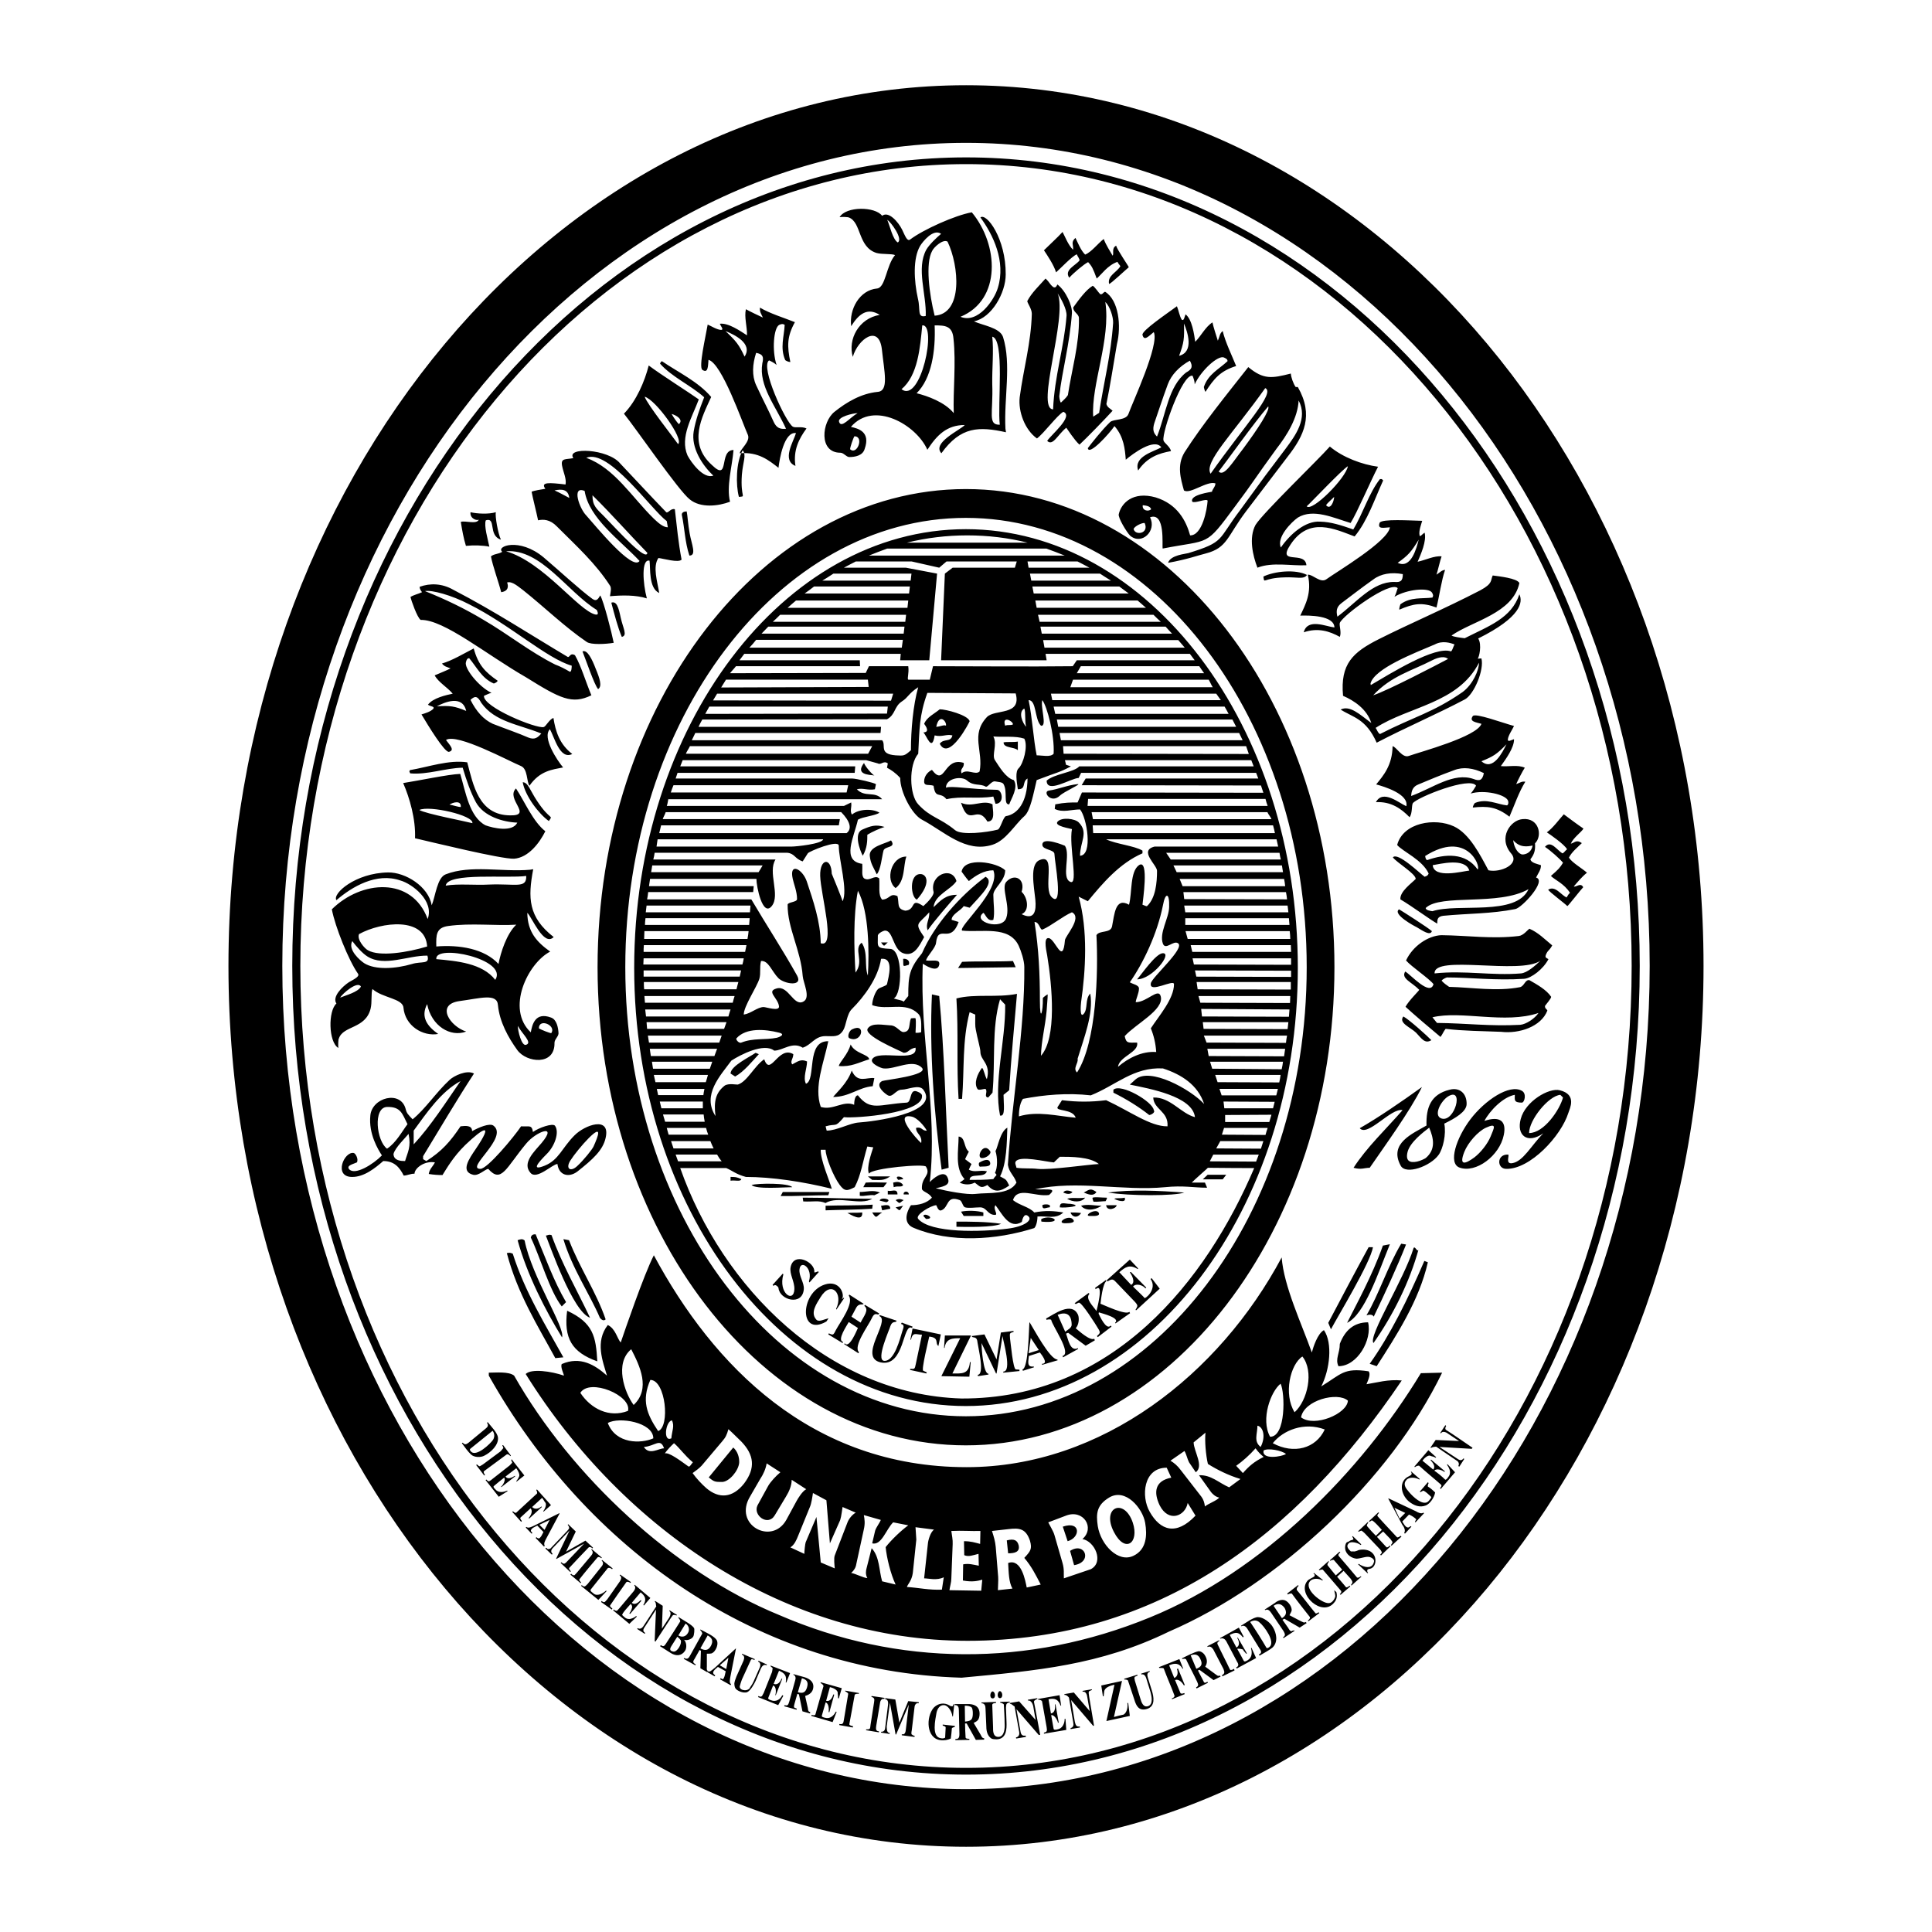 <?xml version="1.0" encoding="utf-8"?>
<!-- Generator: Adobe Illustrator 13.0.0, SVG Export Plug-In . SVG Version: 6.00 Build 14948)  -->
<!DOCTYPE svg PUBLIC "-//W3C//DTD SVG 1.0//EN" "http://www.w3.org/TR/2001/REC-SVG-20010904/DTD/svg10.dtd">
<svg version="1.0" id="Layer_1" xmlns="http://www.w3.org/2000/svg" xmlns:xlink="http://www.w3.org/1999/xlink" x="0px" y="0px"
	 width="192.756px" height="192.756px" viewBox="0 0 192.756 192.756" enable-background="new 0 0 192.756 192.756"
	 xml:space="preserve">
<g>
	<polygon fill-rule="evenodd" clip-rule="evenodd" fill="#FFFFFF" points="0,0 192.756,0 192.756,192.756 0,192.756 0,0 	"/>
	<path fill-rule="evenodd" clip-rule="evenodd" d="M70.713,147.399l2.444-2.981c0.457,0.403,0.618,1.021,0.591,1.531
		c-0.081,0.806-0.994,1.88-1.692,1.906C71.357,147.855,71.25,147.855,70.713,147.399L70.713,147.399z M70.471,148.474
		c-0.457-0.403-0.994-0.967-1.37-1.504c0.295-0.215,0.671-0.483,0.913-0.752l2.042-2.418c0.35-0.402,0.457-0.645,0.618-1.208
		c0.376,0.322,0.887,0.859,1.29,1.235c1.262,1.316,1.451,2.632,0.269,4.19C73.077,149.468,71.733,149.548,70.471,148.474
		L70.471,148.474z M114.71,150.837c-0.886-1.53-0.645-4.404,1.692-4.404l0.457,0.993c-1.666,0.322-1.773,1.478-1.155,2.767
		c0.887,1.746,2.552,1.075,2.793-0.241l0.779,1.263C117.343,153.255,115.758,152.691,114.71,150.837L114.71,150.837z M74.85,149.279
		l0.994-1.719c0.295-0.43,0.564-1.021,0.645-1.558l1.37,0.886c-0.456,0.377-0.967,0.94-1.208,1.344l-1.075,1.96
		c-0.483,0.994,1.048,2.122,1.72,0.994l1.127-1.88c0.296-0.483,0.564-1.074,0.564-1.666l1.45,0.94
		c-0.375,0.188-0.806,0.887-0.967,1.182l-1.021,1.881C76.998,154.222,73.103,152.127,74.85,149.279L74.85,149.279z M106.518,153.766
		l-0.483-1.451C107.86,151.697,107.807,153.416,106.518,153.766L106.518,153.766z M111.138,152.852
		c-1.289-2.471,1.021-3.465,1.88-0.939C113.689,153.927,112.266,155.028,111.138,152.852L111.138,152.852z M100.582,154.974
		l-0.135-1.289c0.726-0.188,1.048-0.026,1.182,0.483C101.79,154.866,101.199,154.974,100.582,154.974L100.582,154.974z
		 M109.526,152.262c-0.188-1.263-0.107-2.096,1.128-2.848c1.639-0.994,3.357,1.074,3.6,2.524c0.215,1.235,0.134,2.659-1.155,3.277
		C111.567,155.968,109.821,154.114,109.526,152.262L109.526,152.262z M107.162,156.156l-0.402-1.424
		C108.264,153.766,109.043,155.86,107.162,156.156L107.162,156.156z M81.887,155.888l-0.43-4.54l-1.074,2.525
		c-0.054,0.134-0.135,0.913-0.135,1.155l-1.396-0.646c0.403-0.241,0.618-0.752,0.779-1.154l1.182-2.901
		c0.134-0.295,0.242-0.994,0.295-1.37l1.343,0.726l0.349,4.298l1.021-2.311c0.134-0.402,0.188-1.048,0.242-1.315l1.316,0.563
		c-0.35,0.188-0.699,0.618-0.833,0.994l-1.262,3.276c-0.107,0.27-0.027,0.994,0,1.29L81.887,155.888L81.887,155.888z
		 M106.142,157.472c-0.026-0.456,0.054-0.886-0.134-1.531l-0.807-2.793c-0.107-0.376-0.43-0.886-0.617-1.263l1.772-0.671
		c1.72-0.672,2.928,1.208,1.639,2.337c1.235,0.215,2.176,2.31,0.833,3.008L106.142,157.472L106.142,157.472z M122.634,148.393
		c-1.048-0.456-1.8-1.262-3.008-1.208l1.208,1.692c0.135,0.161,0.403,0.456,0.807,0.537c-0.215,0.295-1.129,0.618-1.424,0.886
		c-0.054-0.375-0.135-0.671-0.35-0.967l-2.041-2.632c-0.35-0.483-0.698-0.752-1.048-0.967l1.396-0.968
		c0.188,0.296,0.296,0.833,0.457,1.129l0.672,0.993c0.832-0.617-0.188-2.067-0.215-2.981l1.182-0.967
		c-0.081,0.833,0.026,2.176,0.241,3.116c0.887,0.563,2.068,1.154,3.251,1.504L122.634,148.393L122.634,148.393z M88.011,157.768
		c-0.322-1.102-0.242-2.444-1.047-3.304l-0.51,2.015c-0.054,0.188-0.134,0.591,0.081,0.967c-0.35,0-1.209-0.457-1.612-0.511
		c0.295-0.269,0.457-0.537,0.51-0.887l0.752-3.464c0.135-0.592,0.081-0.994,0-1.424l1.692,0.483
		c-0.107,0.295-0.457,0.726-0.564,1.074l-0.295,1.263c0.94,0.241,1.396-1.424,2.095-2.096l1.504,0.296
		c-0.698,0.511-1.666,1.423-2.256,2.176c0.107,1.074,0.483,2.632,0.994,3.733L88.011,157.768L88.011,157.768z M99.561,158.654
		c0-0.322,0.054-0.967,0.027-1.316l-0.242-2.981c-0.054-0.591-0.188-1.021-0.376-1.612l1.666-0.188
		c1.101-0.135,1.719-0.027,2.122,1.154c0.241,0.833,0.054,1.048-0.564,1.72c0.726,0.859,1.128,1.665,1.639,2.659l-1.397,0.295
		c-0.134-0.671-0.537-2.927-1.853-2.444c0.054,0.914,0.054,1.907,0.43,2.552L99.561,158.654L99.561,158.654z M90.482,158.332
		c0.08-0.27,0.483-0.618,0.59-1.397l0.349-3.331l-0.08-1.234l1.853,0.241c-0.349,0.215-0.591,1.048-0.618,1.396l-0.376,3.465
		c0.43,0,1.263,0.242,1.96-0.107l-0.188,1.235C92.685,158.654,91.691,158.412,90.482,158.332L90.482,158.332z M94.726,158.654
		c0.054-0.403,0.188-0.779,0.188-1.155l0.134-3.438c0.027-0.43-0.081-0.887-0.134-1.316c1.074-0.053,1.961,0.027,2.901,0
		l-0.027,1.29c-0.537-0.135-0.913-0.269-1.612-0.269l0.027,1.396c0.457,0.188,0.86,0,1.424-0.134l0.027,1.182
		c-0.564-0.107-0.994-0.242-1.559-0.135l-0.027,1.612c0.994,0.188,1.531,0.026,1.934-0.081l-0.107,1.101L94.726,158.654
		L94.726,158.654z M107.028,66.469l0.402-0.591h11.766c-0.161-0.215-0.322-0.43-0.483-0.645c-4.379,0-10.368,0-14.397,0l0.107,0.645
		H93.894l0.376-8.649l0.779-0.591h6.205l0.188-0.618h-7.011l-0.725,0.618l-2.74-0.618h-5.586c-0.403,0.215-0.806,0.403-1.182,0.618
		h6.178l3.116,0.591l-0.779,8.649h-2.901l0.054-0.645H74.258c-0.161,0.215-0.322,0.43-0.483,0.645h12.006l0.027,0.591H73.426
		c-0.161,0.215-0.43,0.483-0.591,0.698l13.538-0.027l0.322-0.671h3.921c0.107,0.698-0.161,1.343,0.027,1.343h2.122l0.322-1.343
		C97.734,66.469,102.381,66.522,107.028,66.469L107.028,66.469z M107.834,66.469l-0.403,0.698h12.705
		c-0.161-0.215-0.322-0.457-0.483-0.698H107.834L107.834,66.469z M118.202,64.615c-0.215-0.242-0.43-0.51-0.645-0.752h-13.484
		l0.135,0.752H118.202L118.202,64.615z M102.516,54.14c-1.934-0.483-3.948-0.725-6.017-0.725c-2.041,0-4.056,0.242-6.016,0.725
		H102.516L102.516,54.14z M106.223,55.429c-0.618-0.242-1.209-0.484-1.827-0.699H88.521c-0.618,0.215-1.208,0.457-1.826,0.699
		H106.223L106.223,55.429z M116.939,63.219c-0.215-0.215-0.43-0.457-0.645-0.698h-12.49l0.135,0.698H116.939L116.939,63.219z
		 M115.812,62.037c-0.242-0.215-0.483-0.457-0.726-0.698h-11.522l0.161,0.698H115.812L115.812,62.037z M114.334,60.64
		c-0.269-0.242-0.563-0.483-0.832-0.726h-10.207l0.134,0.726H114.334L114.334,60.64z M112.615,59.216
		c-0.296-0.215-0.618-0.457-0.94-0.698h-8.676l0.135,0.698H112.615L112.615,59.216z M110.842,57.927
		c-0.376-0.242-0.752-0.457-1.101-0.698h-6.983l0.134,0.698H110.842L110.842,57.927z M108.693,56.638
		c-0.376-0.215-0.779-0.403-1.182-0.618h-4.996l0.107,0.618H108.693L108.693,56.638z M72.432,67.812
		c-0.161,0.269-0.322,0.511-0.483,0.779l14.72-0.054l-0.081-0.726H72.432L72.432,67.812z M71.545,69.208
		c-0.134,0.215-0.269,0.457-0.403,0.671l17.755,0.027l0.215-0.698H71.545L71.545,69.208z M70.767,70.498
		c-0.134,0.242-0.269,0.483-0.403,0.725l18.131-0.027l0.081-0.698H70.767L70.767,70.498z M69.37,73.13
		c-0.107,0.242-0.242,0.484-0.349,0.726h18.99c0.43,0.483-0.376,1.37,1.343,1.504c0.859,0.054,0.886,0.054,1.531-0.51
		c0-2.014,0.215-4.486,0.725-6.285c-0.994,0.645-0.967,0.994-1.638,1.424c-0.779,0.51-0.618,1.316-1.477,1.772l-18.426,0.027
		c-0.135,0.242-0.269,0.483-0.376,0.726h18.211L87.85,73.13H69.37L69.37,73.13z M68.833,74.446
		c-0.107,0.242-0.322,0.537-0.403,0.752h18.185l0.403-0.752H68.833L68.833,74.446z M90.106,69.584l0.054-0.188L90.106,69.584
		L90.106,69.584z M122.58,71.223c-0.134-0.269-0.269-0.483-0.402-0.725h-17.057l0.161,0.725H122.58L122.58,71.223z M121.802,69.854
		c-0.135-0.215-0.323-0.43-0.457-0.645h-16.492l0.134,0.645H121.802L121.802,69.854z M120.996,68.564
		c-0.162-0.242-0.242-0.483-0.403-0.752h-13.538l-0.269,0.752H120.996L120.996,68.564z M102.193,70.686
		c0.161,0.35,0.026,1.316,0.188,1.827C102.032,72.163,101.549,71.062,102.193,70.686L102.193,70.686z M100.286,72.405
		c-0.35-1.047,0.779-0.483,0.779-0.134C100.823,72.405,100.555,72.271,100.286,72.405L100.286,72.405z M93.41,72.513
		c0.296-1.424,1.075-0.511,0.967-0.108C94.216,72.271,93.759,72.513,93.41,72.513L93.41,72.513z M93.759,74.205
		c0.403-0.564,1.102-0.107,1.263-0.833c-0.591-0.162-1.021,0.188-1.772,0c-0.269,1.746-0.806-0.027-1.128-0.295
		c0.483-0.027,0.483-0.322,0.081-0.86c0.269-0.671,0.967-0.967,1.558-1.451c0.618,0,2.794,0.564,2.981,1.182
		C96.794,71.921,94.699,76.031,93.759,74.205L93.759,74.205z M101.549,74.849c-0.35-0.349-1.424-0.188-1.424-0.779
		c0.269-0.081,0.94,0,1.424-0.081V74.849L101.549,74.849z M103.429,75.359c-0.322-1.558-0.43-3.733-0.806-5.506
		c0.806,0,0.591,1.934,1.235,2.551c0.645,0.108-0.08-1.907,0.135-2.551c0.483,0.645,1.235,3.491,1.128,5.345
		C104.799,75.574,103.993,75.359,103.429,75.359L103.429,75.359z M86.211,76.112c0,0.242,0.94,1.343,1.075,1.262
		C86.668,77.293,85.298,77.293,86.211,76.112L86.211,76.112z M67.194,78.341c-0.107,0.242-0.188,0.484-0.269,0.726h17.54
		l0.161-0.726H67.194L67.194,78.341z M65.958,82.343c-0.054,0.269-0.134,0.537-0.188,0.779h18.695
		c0.564-0.43,0.349-1.182-0.537-2.095H66.415c-0.054,0.215-0.242,0.51-0.295,0.698h17.674l-0.107,0.618H65.958L65.958,82.343z
		 M65.502,84.465h13.43c0.51,0,3.089-0.269,3.196-0.726H65.609L65.502,84.465L65.502,84.465z M104.638,78.878
		c0.967-0.134,1.826-0.538,2.874-0.645c0.483-0.053-1.37,0.752-1.773,1.155C104.853,80.221,103.993,78.986,104.638,78.878
		L104.638,78.878z M128.731,93.678c0-0.242-0.027-0.51-0.054-0.779h-10.396l0.215,0.779H128.731L128.731,93.678z M128.651,92.282
		c-0.027-0.215-0.027-0.43-0.055-0.671h-10.341v0.671H128.651L128.651,92.282z M128.543,91.02c-0.026-0.215-0.054-0.43-0.08-0.672
		h-10.314l0.107,0.672H128.543L128.543,91.02z M128.409,89.73c-0.027-0.242-0.054-0.483-0.107-0.725h-10.234l0.081,0.698
		L128.409,89.73L128.409,89.73z M128.221,88.414c-0.026-0.241-0.054-0.483-0.107-0.725h-10.422l0.296,0.725H128.221L128.221,88.414z
		 M128.006,87.017c-0.026-0.215-0.08-0.43-0.107-0.671h-10.824l0.322,0.671H128.006L128.006,87.017z M127.791,85.754
		c-0.054-0.215-0.107-0.43-0.134-0.671h-11.309l0.457,0.671H127.791L127.791,85.754z M127.522,84.465
		c-0.054-0.242-0.107-0.484-0.161-0.726h-17.003c1.021,0.484,2.848,0.645,3.627,1.128v0.269c-2.283,0.994-3.949,2.955-5.453,4.781
		l-0.913-0.457c0.94,3.357,0.698,7.36,0.241,10.529c-0.026,0.215-0.161,1.666,0.27,1.155c0.43-0.511,0.107-1.478,0.645-2.015
		c0.349,2.015-0.645,4.459-1.263,6.5c0.107,0.431-0.511,0.968-0.054,1.37c1.961-3.035,2.122-10.046,1.934-13.699
		c0.296-0.51,1.424-0.161,1.558-0.886c0.242-1.209,0.323-2.928,1.692-2.149c0.322-1.182,0.081-3.304,0.994-3.949
		c1.048-0.698,0.35,3.734,0.35,3.949c0.134,0.027,0.376,0.188,0.456,0.134c0.859-0.806,0.994-2.337,0.994-3.519
		c0-0.591-1.854-2.015-0.242-2.417H127.522L127.522,84.465z M127.2,83.122c-0.054-0.242-0.107-0.51-0.188-0.779h-17.997l0.054,0.779
		H127.2L127.2,83.122z M126.852,81.726c-0.055-0.188-0.322-0.483-0.403-0.698h-17.54l0.135,0.698H126.852L126.852,81.726z
		 M126.475,80.41c-0.08-0.215-0.16-0.457-0.215-0.699h-17.7l-0.054,0.699H126.475L126.475,80.41z M98.514,81.967
		c-1.075-1.8-1.827,0.698-2.633-1.88c1.128,0.538,2.149-0.349,3.143,0.161C99.023,80.785,99.373,81.967,98.514,81.967L98.514,81.967
		z M92.523,69.128l8.811,0.054c0.617,2.256-2.068,1.531-2.874,2.364c-1.666,1.799-0.322,3.357-0.726,5.426
		c-0.43,0.403-1.236-0.322-1.799,0.188c-0.188-0.51,0.295-0.51,0.215-1.047c-2.042-0.645-1.827,2.471-3.17,0.698
		c-0.403,0.188-0.779,0.618-0.779,1.155c0,0.51,0.51,0.268,0.94,0.43c0.188,1.37,0.645,0.537,1.29,1.343
		c1.504-0.349,3.035,0,4.674-0.269l0.215,0.725c0.913,0,0.698-1.396,0.134-1.396c-2.793-0.054-4.485-0.43-5.076-0.215
		c0-0.94,1.584-1.209,2.122-0.699c0.645,0.564,1.263,0.269,1.827,0.591c0.215,0.134,0.591-0.618,0.994-0.51
		c0.241,0.053,0.698,0.053,0.806,0.268c0.43,0.779-0.054,2.068,0.564,2.015c0.188-0.564,0.939-1.665,0.456-2.417
		c-0.806-0.215-1.45-1.343-1.88-1.988c-0.35-0.511,0.269-1.585-0.161-2.364c1.101,0.081,2.176-0.081,3.089,0.215
		c0.402,0.752-0.107,2.525-0.564,2.955c-0.349,0.322-0.215,1.235-0.08,2.095c0.886,0,0.376-0.726,0.967-1.075
		c-0.027,2.337-0.967,3.573-2.176,3.76c-0.296,0.188-0.537,1.29-0.806,1.343c-1.021,0.269-3.599,0.591-4.244,0.054
		c-1.531-1.262-2.444-1.235-3.68-2.579c-0.886-0.94-0.967-3.921,0-5.049C91.745,72.754,91.691,71.438,92.523,69.128L92.523,69.128z
		 M86.077,85.378c-0.295-0.564-0.913-2.229-0.053-2.605c0.859-0.376,1.343-0.537,2.229-0.269c-0.511,0.161-1.236,0.483-1.719,0.779
		C86.534,83.848,86.534,84.6,86.077,85.378L86.077,85.378z M76.085,86.346c-0.134,0.242-0.269,0.457-0.403,0.671H64.965
		c0.027-0.215,0.08-0.43,0.107-0.671H76.085L76.085,86.346z M87.474,87.232c-0.322-0.699-0.618-1.048-0.698-1.854
		c-0.081-0.94,1.531-1.182,2.122-1.531c0.564,0.779-0.618,0.537-0.752,1.021C87.984,85.459,87.876,86.802,87.474,87.232
		L87.474,87.232z M89.354,88.602c-1.048-0.779-0.457-3.143,1.074-3.143C90.106,86.373,90.321,87.903,89.354,88.602L89.354,88.602z
		 M91.476,89.757c-0.618-0.242-0.806-2.552,0.349-2.552C92.443,87.205,92.953,88.091,91.476,89.757L91.476,89.757z M74.876,90.348
		c-0.026,0.242-0.026,0.457-0.054,0.672H64.428c0.026-0.215,0.053-0.43,0.08-0.672H74.876L74.876,90.348z M74.795,91.61
		c-0.027,0.241-0.027,0.457-0.053,0.671H64.347c0-0.215,0.027-0.43,0.054-0.671H74.795L74.795,91.61z M74.581,93.678v-0.027
		c0.054-0.268,0.081-0.51,0.107-0.752H64.293c0,0.269-0.027,0.537-0.027,0.779H74.581L74.581,93.678z M74.473,94.296
		c-0.054,0.242-0.081,0.457-0.134,0.672H64.213c0-0.215,0-0.43,0.026-0.672H74.473L74.473,94.296z M74.205,95.612
		c-0.027,0.215-0.081,0.43-0.134,0.618h-9.885c0-0.188,0.027-0.403,0.027-0.618H74.205L74.205,95.612z M73.936,96.821
		c-0.054,0.215-0.081,0.43-0.134,0.617h-9.589c0-0.188,0-0.402,0-0.617H73.936L73.936,96.821z M73.667,97.976
		c-0.081,0.27-0.134,0.511-0.188,0.726h-9.213c-0.027-0.215-0.027-0.456-0.027-0.726H73.667L73.667,97.976z M73.292,99.373
		c-0.081,0.241-0.134,0.456-0.188,0.671h-8.756c-0.026-0.215-0.026-0.43-0.054-0.671H73.292L73.292,99.373z M72.888,100.716
		c-0.081,0.242-0.161,0.483-0.215,0.698h-8.219c-0.026-0.215-0.054-0.456-0.081-0.698H72.888L72.888,100.716z M72.485,101.979
		c-0.08,0.241-0.161,0.456-0.242,0.671h-7.682c-0.026-0.215-0.026-0.43-0.054-0.671H72.485L72.485,101.979z M72.002,103.321
		c-0.081,0.242-0.161,0.483-0.242,0.698h-7.01c-0.027-0.215-0.081-0.456-0.107-0.698H72.002L72.002,103.321z M71.545,104.638
		c-0.107,0.269-0.188,0.51-0.269,0.725h-6.339c-0.027-0.215-0.08-0.456-0.107-0.725H71.545L71.545,104.638z M71.062,105.927
		c-0.081,0.241-0.161,0.483-0.242,0.698h-5.667c-0.027-0.215-0.081-0.457-0.108-0.698H71.062L71.062,105.927z M87.903,94.028h0.672
		C88.172,94.35,88.28,94.538,87.903,94.028L87.903,94.028z M125.32,115.893c0.08-0.242,0.188-0.457,0.269-0.699h-4.54l-0.349,0.672
		L125.32,115.893L125.32,115.893z M125.804,114.603c0.08-0.241,0.161-0.483,0.241-0.752h-4.297l-0.403,0.726L125.804,114.603
		L125.804,114.603z M126.26,113.233c0.055-0.242,0.135-0.457,0.215-0.699h-4.351l-0.215,0.672L126.26,113.233L126.26,113.233z
		 M126.637,111.943c0.08-0.241,0.134-0.483,0.215-0.725l-4.62,0.026v0.698H126.637L126.637,111.943z M127.013,110.573
		c0.054-0.215,0.107-0.43,0.161-0.645l-5.104-0.026l0.08,0.671H127.013L127.013,110.573z M127.335,109.284
		c0.054-0.215,0.107-0.43,0.161-0.645h-5.829l0.215,0.645H127.335L127.335,109.284z M127.63,107.995
		c0.054-0.242,0.107-0.511,0.135-0.752h-6.527l0.241,0.725L127.63,107.995L127.63,107.995z M127.872,106.679
		c0.054-0.241,0.107-0.511,0.134-0.752h-7.279l0.215,0.698L127.872,106.679L127.872,106.679z M128.113,105.39
		c0.027-0.269,0.081-0.511,0.107-0.752h-7.763l0.135,0.725L128.113,105.39L128.113,105.39z M128.302,104.047
		c0.026-0.242,0.054-0.483,0.107-0.726h-8.3l0.269,0.698L128.302,104.047L128.302,104.047z M128.463,102.677
		c0.026-0.242,0.054-0.457,0.08-0.698h-8.541l0.08,0.671L128.463,102.677L128.463,102.677z M128.597,101.441
		c0.027-0.242,0.027-0.483,0.055-0.726l-8.811-0.054l0.08,0.752L128.597,101.441L128.597,101.441z M128.704,100.071
		c0-0.215,0.027-0.457,0.027-0.698h-9.159l0.188,0.671L128.704,100.071L128.704,100.071z M128.785,98.729c0-0.242,0-0.483,0-0.753
		h-9.401l0.107,0.726L128.785,98.729L128.785,98.729z M128.812,97.466c0-0.215,0-0.43,0-0.618l-9.589-0.026l0.135,0.617
		L128.812,97.466L128.812,97.466z M128.812,96.257c0-0.215,0-0.43,0-0.645h-9.83l0.134,0.618L128.812,96.257L128.812,96.257z
		 M128.812,94.968c0-0.215-0.026-0.457-0.026-0.672h-9.992l0.161,0.672H128.812L128.812,94.968z M90.106,95.666
		c0.322-0.054,0.726,0.161,0.564,0.591C89.972,96.472,90.16,96.445,90.106,95.666L90.106,95.666z M95.585,96.58l0.403-0.618
		c1.746-0.081,3.277,0,5.077-0.081l0.269,0.618C99.561,96.525,97.547,96.553,95.585,96.58L95.585,96.58z M86.587,97.331
		c-0.376-0.94,0.054-2.283-0.618-3.277c-0.859,0.645,0.296,1.8-0.618,2.982c-0.134-2.31-0.242-5.667,0.242-8.166
		C86.722,90.965,86.722,95.048,86.587,97.331L86.587,97.331z M113.448,97.708c0.456-0.511,1.88-2.606,2.578-2.606
		C116.993,95.102,114.952,97.708,113.448,97.708L113.448,97.708z M64.669,89.005c-0.026,0.242-0.054,0.483-0.107,0.725h10.396
		c1.504,2.552,3.142,5.05,4.566,7.601c0.618,1.129-1.235,0.86-1.854,0.269c-0.671-0.671-0.994-1.799-1.746-1.719
		c-0.162,0.699,0,1.182-0.162,1.772c-0.268,0.86-1.558,2.74-1.558,3.573c0.725-0.107,1.37-0.752,1.988-0.752
		c0.242,0,1.558,0.456,1.531-0.055c-0.081-0.859-1.316-1.504-0.242-1.799c1.182-0.35,1.692,1.826,2.659,1.315
		c0.779-0.376,0-1.88-0.054-2.552c-0.188-2.578-1.531-4.808-1.504-7.118c0-0.269,0.94-0.242,0.94-0.564
		c0-0.752-0.322-1.504-0.43-2.015c-0.376-1.692,0.967-0.994,1.397,0.242c0.645,1.934,1.37,4.029,1.396,6.178
		c1.558,0.537,0-4.835-0.054-6.715c-0.054-1.746,1.102-1.907,1.155-0.215c0,0,1.048,2.525,1.075,2.74
		c0.564-1.048-0.376-4.137-0.376-5.533c0-0.671-2.981,0.564-3.089,0.752l-0.511,0.806c-0.806-0.269-0.779-0.779-1.531-0.86H65.314
		c-0.027,0.242-0.081,0.457-0.134,0.671h12.194c-0.806,1.263,0.51,3.546-0.376,4.647c-0.913,1.128-1.531-1.961-1.531-2.713H64.857
		c-0.027,0.242-0.081,0.484-0.107,0.725h10.448l-0.054,0.591H64.669L64.669,89.005z M84.761,103.59
		c-0.269-0.107-0.054-0.752,0.242-0.887C86.453,101.979,86.023,104.127,84.761,103.59L84.761,103.59z M73.479,103.59
		c0.967-1.074,2.847-0.913,4.244-0.563c0.752,0.188-0.081,0.483-0.215,0.51c-1.182,0.242-2.337,0-3.546,0.483
		C73.721,104.127,73.372,103.697,73.479,103.59L73.479,103.59z M103.858,105.336c0.027-1.45,0.43-2.955,0.564-4.486
		c0.026-0.51,0.107-1.235,0.107-1.638c0-0.027-0.483,0.295-0.483,0.376c0.026,1.37-0.296,2.524-0.296,0.241
		c0-2.578-0.107-5.13-0.537-7.843c0.511,0,0.537,0.859,0.806,0.752c0.833-0.349,2.042-1.343,2.928-1.719
		c1.075,0.537-0.671,2.364-0.698,2.793c-0.215,2.552-0.94-0.107-1.611-0.215c-0.618-0.107-0.161,1.611-0.161,1.719
		C104.986,98.433,105.443,103.563,103.858,105.336L103.858,105.336z M111.541,106.438c0.134-1.048,2.122-1.451,1.907-2.418
		c-0.887,0-1.075,0.107-1.236-0.645c1.075-1.209,3.922-2.605,3.6-3.948c-0.215-0.94-1.37,0.563-2.498,0.563
		c0-0.295,0.322-0.886,0.322-1.369c0-0.35-0.618-0.43-0.913-0.618c1.37-1.96,2.739-4.862,3.304-7.682
		c0.241-1.343,0.672-1.262,0.618,0.188c-0.027,1.128-1.021,2.579-0.618,3.653c0.269,0.672,1.048-0.375,1.504-0.053
		c0.752,0.483-2.632,3.411-2.713,4.002c-0.188,1.048,2.311-0.457,2.311,0.081c0,1.477-1.531,3.196-2.311,4.404
		c0.296,0.726,0.483,1.505,0.537,2.364C113.932,104.853,112.534,105.578,111.541,106.438L111.541,106.438z M83.687,106.356
		c0.081-0.403,0.913-1.155,1.182-2.148c0.43,0.913,1.773,0.967,1.854,1.478C85.647,106.008,84.922,106.464,83.687,106.356
		L83.687,106.356z M73.345,107.404l-0.457-0.296c0-0.752,1.934-1.665,2.499-2.068l0.322,0.135
		C75.037,105.9,74.231,106.921,73.345,107.404L73.345,107.404z M83.122,109.445c0.322-0.43,1.424-1.37,1.854-2.632
		c0.591,1.316,1.451,0.645,2.256,0.752l-0.161,0.806C85.674,108.479,84.734,109.445,83.122,109.445L83.122,109.445z
		 M114.656,111.245c-1.021-0.806-2.31-1.611-3.572-2.229v-0.295c0.752-0.672,3.948,1.208,4.029,2.041
		C115.301,111.004,114.817,111.245,114.656,111.245L114.656,111.245z M99.775,111.299c-0.671-3.331,0.564-7.413,0.511-11.066
		l-0.511-0.537c-0.859,2.9-0.456,6.205-0.752,9.32l-0.43,0.483c-0.483-0.054,0-0.591-0.269-0.859c-0.269,0-0.698,0.188-0.806,0
		c-0.376-0.591,0-1.504,0.457-2.095c0.161,0.054,0.295,0.859,0.483,1.128c0.43-1.558-0.645-1.854-0.645-2.74
		c0-0.349-0.296-1.315-0.457-2.202c-0.081-0.376-0.054-0.726-0.054-1.504l-0.564-0.242c-0.752,2.901-0.51,5.614-0.752,8.649h-0.349
		c-0.215-3.277,0-6.607-0.215-10.02c1.88-0.483,4.002-0.054,6.043-0.456c-0.269,3.143-0.591,6.473-0.778,9.616l-0.564,0.456
		C100.125,110.171,100.34,111.434,99.775,111.299L99.775,111.299z M110.358,109.768c-1.53,0.188-2.847,0.188-4.404,0l-0.431,0.672
		c-0.269,0.457,1.505,0.161,1.8,1.074c-1.88-0.161-3.787-0.698-5.667-0.135c0-0.322,0.026-1.235,0.402-1.745
		c2.096-0.403,4.459-0.618,6.77-0.35c2.498-0.994,4.271-2.847,7.198-2.686c1.826,0.591,3.492,1.639,4.109,3.545
		c-1.369-1.477-5.426-3.706-6.849-2.444l-0.564,0.511c1.934,0.403,6.259,1.155,6.5,3.25c-1.424-0.376-2.444-2.015-4.163-1.961
		c0.054,1.209,1.531,1.37,1.424,2.874C114.764,112.4,112.695,110.842,110.358,109.768L110.358,109.768z M82.478,112.803l-0.107-0.43
		c1.128-0.322,0.887,0.188,1.827-0.913c1.101,0.135,8.031-0.376,7.79-2.176c-0.027-0.215-0.51-0.43-0.699-0.43
		c-0.537,0-0.349,1.128-0.833,1.155c-2.74,0.161-3.599,0.887-4.861-0.726c-0.322,0-0.376,0.672-0.376,0.94
		c-1.101-0.457-2.095,0.591-3.331,0.215c-0.699-2.015,0.295-4.378,0.752-6.554c-2.256-0.054-1.182,3.867-2.229,4.244
		c-0.322-0.618,0.108-1.531,0.108-2.229c-0.618-0.27-0.914,0-1.478,0.295c-0.242-0.295,0.107-0.564,0.107-1.021
		c-1.504-0.887-2.283,2.31-2.901,0.511c-0.994,0.671-1.692,2.229-2.632,2.524c-0.081,0.027-0.94-0.161-1.316,0.107
		c-0.887,0.698-1.102,1.558-0.914,3.035c-1.37-2.122,0.483-4.029,1.585-5.533c0.913-0.591,3.25-1.8,4.271-0.994
		c0.859,0,1.8-0.939,2.847-0.295c0.86-0.269,1.182-1.128,2.229-1.155c0.886,0,1.343,0.135,1.8-0.564
		c0.322-0.51,0.349-1.638,0.886-2.148c1.208-1.209,2.605-3.089,2.901-4.996c1.316-0.161,0.752,1.8,0.591,2.525
		c-0.054,0.188-0.752,0.322-0.914,0.51c-0.242,0.242-0.564,1.048-0.564,1.585c1.558,0.563,3.331-0.403,4.593,0.859
		c0.376,0.376,0.296,1.074,0.296,1.826c0,0.055-0.564,0.107-0.564,0.055c0-0.242,0.08-1.075,0-1.424c0-0.054-0.457,0-0.457,0
		c-0.242,0.591,0,1.316-0.725,1.369c-0.376,0.027-0.698-0.671-1.343-0.671c-0.699-0.027-1.8-0.296-2.229,0.295
		c-0.537,0.699,3.143,2.203,3.572,2.444c0.51,0,0.51-0.402,1.182-0.51c0.268,1.585-3.761,0.134-4.325,1.155
		c-0.242,0.43,0.94,0.913,1.128,0.913c1.155,0.134,2.927-1.021,3.841-0.054c0.671,0.752-3.761,1.208-3.976,1.315
		c-0.671,0.35,0,1.048,0.484,1.37c0.537,0.403,0.833-0.51,1.477-0.51c0.591,0,1.719-0.564,2.149,0
		c1.746,2.363-5.13,3.196-6.447,3.276C84.788,112.051,83.472,112.803,82.478,112.803L82.478,112.803z M91.906,114.039
		c-0.457-0.376-2.793-3.035-0.94-2.633c0.537,0.107,1.236,0.913,1.504,1.396c-0.483,0.054-0.483-0.43-1.075-0.269
		C91.395,113.152,92.04,113.233,91.906,114.039L91.906,114.039z M97.977,115.543c-0.645,0,0.134-1.692,0.806-0.698
		C98.97,115.086,98.433,115.543,97.977,115.543L97.977,115.543z M70.632,107.243c-0.081,0.269-0.134,0.51-0.215,0.725h-5.023
		l-0.162-0.725H70.632L70.632,107.243z M70.283,108.64c-0.054,0.215-0.081,0.43-0.107,0.618h-4.513l-0.134-0.618H70.283
		L70.283,108.64z M70.122,109.902c0,0.241,0,0.456,0,0.671h-4.136l-0.161-0.671H70.122L70.122,109.902z M70.203,111.191
		c0.026,0.242,0.053,0.483,0.107,0.726h-3.949l-0.215-0.726H70.203L70.203,111.191z M70.444,112.534
		c0.054,0.242,0.135,0.457,0.215,0.672H66.71c-0.054-0.215-0.134-0.43-0.188-0.672H70.444L70.444,112.534z M70.874,113.851
		c0.107,0.269,0.215,0.511,0.322,0.726h-4.002l-0.242-0.726H70.874L70.874,113.851z M71.545,115.193
		c0.134,0.242,0.295,0.483,0.457,0.672h-4.351l-0.242-0.672H71.545L71.545,115.193z M97.788,116.402
		c-0.134,0-0.188-0.376-0.054-0.43c0.242-0.135,0.913-0.483,1.048,0C98.916,116.482,98.138,116.349,97.788,116.402L97.788,116.402z
		 M103.51,116.617c-0.672-0.08-1.316,0-2.096-0.107c-0.026-0.188-0.188-0.457-0.08-0.617c0.376-0.646,3.008,0.026,3.813,0.08
		l0.591-0.564c1.129,0,3.009,0,3.896,0.726C108.506,116.188,104.745,116.752,103.51,116.617L103.51,116.617z M93.947,116.697
		c-0.752-5.56-1.235-11.872-0.967-17.485l0.726,0.161c0.51,5.452,0.645,11.335,0.94,17.137L93.947,116.697L93.947,116.697z
		 M120.002,117.665l0.483-0.457h1.854l-0.35,0.457H120.002L120.002,117.665z M89.623,117.719c-0.51-0.511,0.483-0.35,0.483-0.081
		L89.623,117.719L89.623,117.719z M87.017,117.719l-0.43-0.35c0.698,0,1.316,0,2.229,0
		C88.146,117.826,87.823,117.719,87.017,117.719L87.017,117.719z M72.888,117.799v-0.376c0.457,0,0.591,0,1.075,0.215
		C73.882,117.934,73.345,117.719,72.888,117.799L72.888,117.799z M89.166,118.444l-0.054-0.457c0.242-0.054,0.698-0.188,0.994,0.241
		C89.972,118.497,89.623,118.282,89.166,118.444L89.166,118.444z M86.131,118.444l0.242-0.457c0.698-0.054,1.343,0,2.122,0
		l-0.349,0.457C87.715,118.444,86.775,118.444,86.131,118.444L86.131,118.444z M74.983,118.229c0.591-0.188,3.734-0.215,4.056,0.216
		C78.261,118.444,75.44,118.686,74.983,118.229L74.983,118.229z M98.514,118.229c-0.645,0.35-0.672,0.216-1.263-0.241
		c-0.457,0.241-1.021,0.241-1.504,0c0.162-0.107,0.322-0.215,0.484-0.35c-0.994-1.101-0.591-2.847-0.591-4.244
		c0.699,0.055,0.484,1.102,1.021,1.505c-0.135,0.269-0.269,0.51-0.376,0.752c0.215,0.161,0.43,0.322,0.645,0.483
		c-0.107,0.188-0.188,0.376-0.269,0.563c0.591,0.323,1.074,0,1.8,0.162c-0.242,0.752-1.72,0.107-1.72,0.859
		c0.726,0,1.559,0,2.364-0.081c0.269-0.456,0.456-0.322,0.161-0.617c0.269-0.511,0.269-1.478,0.054-2.176
		c0.241-0.403,0.456-1.935,1.182-2.337c-0.054,1.478-0.054,3.545-0.726,4.861c0.618,0.35,0.564,0.215,0.914,0.913
		C99.803,118.9,99.212,119.034,98.514,118.229L98.514,118.229z M108.13,118.981c0.617-0.35,0.698-0.43,1.262-0.055
		C109.097,119.384,108.586,119.169,108.13,118.981L108.13,118.981z M106.088,118.981c0.161-0.322,0.672-0.188,0.913-0.055
		C106.786,119.196,106.438,119.143,106.088,118.981L106.088,118.981z M110.547,118.981c2.337-0.322,5.076-0.188,7.602,0
		C117.182,119.33,112.695,119.33,110.547,118.981L110.547,118.981z M123.332,72.513l-0.376-0.726h-17.513l0.135,0.726H123.332
		L123.332,72.513z M66.684,79.738c0.027-0.322-0.054,0.43-0.161,0.672c5.587,0,12.625,0,17.674,0l0.725-0.35
		c0.081,0.483-0.161,0.86,0.081,1.209c0.671-0.564,2.042-0.618,2.74-0.188c-0.376,0.296-1.666,0.403-2.148,0.699
		c-0.376,1.719-1.692,4.109,0.43,4.405c0.053,0.645-0.107,1.182,0.188,1.451c0.564,0.349,1.021-0.403,1.504,0
		c0.081,0.779-0.134,1.639,0.295,2.122c0.806-0.054,0.752-0.698,1.531-0.35c0.188,0.779-0.107,1.263,0.779,1.451
		c1.128-0.081,0.43-1.37,1.8-0.457c0.457-0.403,1.101-1.101,1.021-1.424c-0.43-1.665,1.827-2.632,2.283-1.074
		c-0.537,0.859-2.175,1.37-2.283,2.605c0.752-0.725,1.236-1.235,2.337-1.235c-0.752,0.859-2.229,2.552-2.928,3.545
		c-0.242-0.671,0.215-1.075,0.161-1.799c-1.128,1.262-1.531,0.994-0.51,2.471c-0.51,0.94-1.021,1.987-2.095,1.611
		c-1.021-0.376-0.994-2.256-1.8-2.256c-0.161,0-0.725,0.269-0.725,0.51c0,1.155-0.188,1.236,1.236,1.316
		c1.262,0.054,1.235,4.512,0.349,4.942c0.457,0.161,0.806,0.161,0.994,0.322l0.457-0.563c0-2.068,0.107-2.713,1.37-4.271
		c1.263-2.874,3.76-5.695,6.339-7.628c0.967,0.537-0.456,1.827-1.585,3.089l-0.59-0.161c-0.296,0.457-1.209,0.806-1.209,1.37
		l0.698,0.215c-0.833,2.31-2.041,0.107-2.256,2.095c-0.054,0.511-0.914,1.316-0.994,1.746c0.671,0.081,1.424-0.188,1.316,0.43
		c-0.188,0.886-1.504-0.027-1.639-0.107c-0.322,7.36,1.504,14.666,0.698,21.784c0.322-0.35,1.37-1.236,1.746-0.511
		c0.349,0.726-0.107,0.913-1.155,1.129c1.047,0.268,3.089,0.671,3.975,0.563c1.343-0.161,3.358,0.135,4.083-1.128
		c-0.269-0.779-0.725-0.967-0.859-1.772c0.43-6.688,1.692-13.458,1.639-19.743c0-0.618-0.322-1.612-0.564-2.122
		c-0.967-2.042-3.68-1.29-5.641-1.504c-0.43-0.376,3.922-4.056,3.116-6.017c-0.94,0-1.746,0.51-2.444,1.074
		c-0.376-0.43-0.51-0.671-0.725-0.94c0.268-1.504,3.545-0.94,4.351-0.134c0,1.074-1.182,1.773-1.182,2.444
		c0,0.886,0.161,1.746,0,2.498c-0.591,0.215-0.779-0.564-0.994-0.699c-1.182,0.886,1.854,1.8,2.283,0.511
		c0.43-1.209-0.537-3.008,0-3.6c0.833-0.913,1.934-0.269,1.531,0.994c0.591,0.538,0.833,1.88,0,2.229
		c1.289,0.645,1.478-0.322,1.37-1.45c-0.135-1.343-0.592-3.546,0.43-3.948c1.719-0.726,0.269,2.901,1.235,3.733
		c1.155,1.047,0.269-3.519,0.241-4.325c0-0.483-1.208-0.403-1.208-0.94c0-0.86,2.256,0.107,2.256,0.107
		c0.591,0.913-0.402,3.196,0.537,3.599c0.833,0.376-0.161-3.599,0.161-5.265c-0.107-0.054-1.854-0.295-1.424-0.752
		c0.431-0.457,1.72-0.295,2.096,0.081c1.021,1.021,0.134,1.934,0.134,3.331c1.316-0.054,0.672-3.841,0-4.62
		c-0.859,0-1.719,0.349-2.524-0.053l0.054-0.457c0.967-0.188,1.531-0.188,2.229-0.188l0.43-0.994l18.104,0.027l-0.241-0.725
		l-17.89-0.027l0.403-0.671h17.218l-0.215-0.564h-17.46l-0.241,0.51c-0.779,0.027-3.196,1.612-3.196,0.269
		c0.725-0.671,2.739-0.833,3.25-1.423h17.405l-0.241-0.618h-18.588l0.107,0.457l0.483,0.161c-1.209,0.645-1.316,0.564-3.411,1.37
		c-0.322,1.316-0.617,3.062-1.235,3.599c-0.967,0.86-1.826,2.418-3.17,2.848c-2.686,0.859-4.808-1.316-7.037-2.498
		c-0.994-0.51-2.176-2.74-2.176-4.164c-0.457-0.51-0.913-0.806-1.316-1.021l0.081-0.43c-0.43-0.322-0.672,0.188-0.994,0
		l-1.155-0.322c-4.916,0-12.41,0-18.319,0c-0.081,0.215-0.161,0.43-0.242,0.618h17.459l-0.053,0.645c-4.862,0-12.034,0-17.675,0
		c-0.053,0.188-0.134,0.376-0.188,0.564h17.593c0.43,0,2.229,0.43,2.391,0.564l-0.107,0.511c-0.698,0.134-1.209-0.161-1.799,0
		c0.833,0.859,1.799,0.134,2.524,0.994H66.684L66.684,79.738z M123.978,73.855l-0.35-0.726h-17.916l0.135,0.726H123.978
		L123.978,73.855z M124.595,75.225l-0.269-0.779h-18.265l0.054,0.752L124.595,75.225L124.595,75.225z M90.16,119.169
		c-0.054-0.376,0.51-0.376,0.51,0H90.16L90.16,119.169z M88.575,119.169v-0.376c0.322,0.134,0.967-0.296,0.967,0.376H88.575
		L88.575,119.169z M87.232,119.25c-0.457-0.081-1.021,0.134-1.451,0.054v-0.377c0.672,0,1.343-0.241,2.015,0.055L87.232,119.25
		L87.232,119.25z M77.884,119.33l0.215-0.403c1.424,0,3.089,0,4.647,0l-0.107,0.323C81.215,119.25,79.174,119.357,77.884,119.33
		L77.884,119.33z M111.165,119.599c0.322-0.107,0.537,0,1.047-0.107C112.427,120.109,111.353,119.733,111.165,119.599
		L111.165,119.599z M109.123,119.895c-0.054,0-0.134-0.35-0.134-0.376c0.107-0.135,0.913-0.027,1.423-0.027
		c0.107,0-0.107,0.35-0.107,0.35C110.036,119.841,109.473,119.921,109.123,119.895L109.123,119.895z M106.464,119.599
		c0.537-0.161,1.048,0,1.8-0.107C107.888,120.002,107.028,119.948,106.464,119.599L106.464,119.599z M89.354,119.733
		c0.269-0.135,0.457-0.135,0.806,0C89.676,120.056,89.837,120.163,89.354,119.733L89.354,119.733z M88.44,119.948l-0.671-0.161
		C87.823,119.384,89.139,119.652,88.44,119.948L88.44,119.948z M82.37,120.028c-0.698-0.295-1.208-0.107-2.229-0.161l-0.054-0.376
		c2.283,0,4.459,0.107,6.93,0.107C85.862,120.324,83.606,119.25,82.37,120.028L82.37,120.028z M103.993,120.243
		c0.161-0.134,0.967-0.134,0.725,0.215C104.369,120.458,103.993,120.78,103.993,120.243L103.993,120.243z M110.358,120.243
		c0.296,0,0.538,0,1.048,0C111.406,120.565,110.439,120.915,110.358,120.243L110.358,120.243z M107.86,120.297
		c0.672-0.188,1.37,0,2.042,0C109.15,120.808,108.237,120.808,107.86,120.297L107.86,120.297z M105.738,120.458
		c0-0.617,0.431-0.349,1.075-0.349C108.237,120.324,106.249,120.539,105.738,120.458L105.738,120.458z M89.354,120.458l0.752-0.161
		C89.703,120.78,89.864,120.915,89.354,120.458L89.354,120.458z M88.011,120.754l-0.107-0.457c0.242,0,0.914-0.269,0.914,0.296
		L88.011,120.754L88.011,120.754z M82.37,120.754v-0.457c1.37-0.054,2.981,0,4.701-0.107l-0.054,0.403
		C85.647,120.7,83.659,120.7,82.37,120.754L82.37,120.754z M108.774,121.318c-0.807,0.026,0.617-0.86,0.859-0.296
		C109.768,121.371,109.097,121.318,108.774,121.318L108.774,121.318z M106.813,120.969c0.322,0,0.645,0,1.047,0.054
		C107.484,121.613,106.921,121.398,106.813,120.969L106.813,120.969z M96.15,121.318l-0.269-0.431
		c0.645-0.134,1.639-0.107,2.229,0.081v0.35C97.52,121.318,96.794,121.318,96.15,121.318L96.15,121.318z M87.017,120.969
		c0.269,0,0.564,0,0.994,0C87.393,121.318,87.5,121.721,87.017,120.969L87.017,120.969z M84.546,121.022
		c0.376-0.054,0.94,0,1.478-0.054C86.104,121.989,84.841,121.156,84.546,121.022L84.546,121.022z M92.389,121.613l-0.269-0.295
		C92.228,120.915,93.41,121.613,92.389,121.613L92.389,121.613z M103.912,121.882c-0.026,0-0.054-0.241,0-0.269
		C104.986,121.104,106.249,122.097,103.912,121.882L103.912,121.882z M106.356,122.043c-1.102,0.054,0.161-0.859,0.645-0.43
		C107.431,121.989,106.732,122.043,106.356,122.043L106.356,122.043z M95.424,122.393v-0.511c1.37,0,3.036,0,4.458,0.215
		C99.158,122.473,96.311,122.419,95.424,122.393L95.424,122.393z M99.319,120.243c0.617,0.779,1.37,2.472,2.632,1.665
		c0,0,0.161-1.047,0.672-0.537c0.403,0.403-0.511,1.021-2.068,1.209c-2.686,0.35-7.709,0.457-8.945-0.967
		c-0.349-0.402,1.263-1.343,1.8-1.37c0.027,0,0.188,0.645,0.511,0.511c0.779-0.296,0.457-1.531,1.826-1.021
		c0.242,0.08,0.296,0.645,0.537,0.725c0.376,0.107,1.021,0,1.504,0c0.672,0,0.726,0.753,1.478,0.753
		C99.642,121.211,99.023,120.593,99.319,120.243L99.319,120.243z M95.935,139.529c-13.296-0.403-23.879-11.066-28.069-22.992h4.593
		c0.672,0.295,0.967,0.617,1.961,0.886c2.605,0,5.749,0.483,8.568,1.182c-0.188-0.725-1.155-2.9-1.101-3.895h0.483
		c0,0.726,0.779,2.659,1.397,3.492c0.51,0.698,0.779,0.617,1.504,0.242c0.645-1.236,0.805-2.552,1.262-4.057l0.591,0.081
		c-0.161,0.537-0.698,1.961-0.43,2.632c0.269-0.563,5.614-1.021,5.694-0.698c0.537,0.887-0.51,1.021-0.403,2.257
		c0.215,0.322,0.671,0.322,0.994,0.832c-0.51,0.564-1.343,0.752-2.095,0.752c-0.618,0.968-0.645,1.881,0.269,2.257
		c3.653,1.53,8.219,1.235,12.034,0.026c0.161-0.134,0.322-0.645,0.322-1.155c0.967-0.08,1.826,0.296,2.578-0.402
		c-0.94-0.161-1.8-0.215-2.9,0c-0.457-0.537-1.505-0.726-2.122-1.235c0.456-1.397,2.229-0.296,3.599-0.511
		c0.833-0.726-0.054-0.511-1.396-0.563c4.137-0.94,8.811,0.188,12.974-0.215c1.826-0.188,2.82,0.053,4.19,0.053l-0.215-0.51
		c-0.322,0-0.833,0-1.316,0c0.215-0.242,1.639-1.478,1.611-1.478c2.794,0.027,3.089,0.027,4.62,0.027
		C120.378,127.711,111.084,139.583,95.935,139.529L95.935,139.529z M83.149,57.229c-0.376,0.241-0.726,0.483-1.102,0.698h8.81
		l0.081-0.698H83.149L83.149,57.229z M81.215,58.518c-0.323,0.242-0.618,0.483-0.94,0.698h10.422l0.08-0.698H81.215L81.215,58.518z
		 M79.416,59.915c-0.295,0.242-0.564,0.484-0.833,0.726h11.953l0.081-0.726H79.416L79.416,59.915z M77.831,61.338
		c-0.242,0.242-0.484,0.483-0.726,0.698h13.215l0.081-0.698H77.831L77.831,61.338z M76.649,62.521
		c-0.242,0.242-0.457,0.483-0.671,0.698H90.16l0.081-0.698H76.649L76.649,62.521z M75.44,63.836
		c-0.215,0.269-0.43,0.537-0.671,0.779h15.203l0.107-0.779H75.44L75.44,63.836z M49.977,53.844c-1.316-0.43-0.43-2.256-1.504-1.934
		c-0.215,0.51,0.215,1.96,0.349,2.632c-0.618-0.135-1.558-0.162-2.337-0.081c-0.241-0.779-0.376-1.558-0.51-2.391
		c0.43-0.161,1.612,0.295,1.8-0.242c-0.134,0.162-0.913-0.053-0.833-0.725c0.672,0.161,1.827,0.215,2.525,0
		C49.385,51.507,49.681,53.227,49.977,53.844L49.977,53.844z M59.404,61.312c-1.719-0.403-5.157-5.211-8.917-6.312
		c3.492-0.269,6.071,4.002,9.052,5.855C59.565,60.936,59.834,61.392,59.404,61.312L59.404,61.312z M58.545,64.051
		c-2.176-1.478-4.217-3.465-6.339-5.157c-0.484-0.349-1.102-0.94-1.612-0.779c0.134,0.349,0.161,0.859-0.591,0.967
		c-0.242-0.967-0.86-2.659-1.021-3.572c0.323-0.269,0.752-0.215,1.128-0.457c-0.671-0.538,1.692-1.478,4.136,0.564
		c1.585,1.343,3.573,3.196,4.862,4.137c0.456,0.322,0.617-0.107,0.779-0.35c0.349,0.591,1.155,3.761,1.343,4.728
		C60.452,64.266,58.975,64.347,58.545,64.051L58.545,64.051z M62.037,63.541c-0.403-0.94-0.752-2.31-1.047-3.412
		c0.537-0.188,0.725,0.484,0.94,1.504C62.171,62.708,62.628,63.407,62.037,63.541L62.037,63.541z M96.365,140.281
		c-18.211,0-33.092-19.662-33.092-43.729c0-24.094,14.881-43.756,33.092-43.756c18.238,0,33.119,19.662,33.119,43.756
		C129.483,120.619,114.603,140.281,96.365,140.281L96.365,140.281z M54.758,81.914c-0.994-0.699-2.364-2.498-2.606-3.868
		c0.538,0,0.726,0.806,1.424,1.853C54.919,81.94,55.214,81.242,54.758,81.914L54.758,81.914z M54.408,82.934
		c-0.591,1.182-1.692,2.632-3.116,2.74c-1.262,0.054-8.246-1.665-9.885-2.042c0.081-1.88-0.537-4.029-1.182-5.506
		c1.397-0.215,4.593-0.886,5.694-0.913c0.538,1.8,0.913,4.298,2.525,5.13c0.725,0.269,2.686,0.726,3.169-0.269
		c-1.423-0.054-3.357-0.618-4.136-2.042c-0.538-1.021-0.913-2.095-1.316-3.438c-1.692,0.027-3.519,0.725-5.237,0.564l-0.081-0.188
		l0.054-0.134c1.88-0.322,3.868-1.048,5.721-0.779c0.591,2.229,1.128,5.265,4.271,5.292c2.337,0.054-0.483-1.639,0.591-2.686
		C52.367,80.006,53.173,81.967,54.408,82.934L54.408,82.934z M47.129,82.128c-0.699-0.188-4.674-0.94-5.292-1.316
		C42.805,80.329,47.291,81.35,47.129,82.128L47.129,82.128z M45.974,80.517c-0.269,0-0.806-0.188-1.128-0.242
		C45.222,80.033,46.028,79.818,45.974,80.517L45.974,80.517z M54.865,72.754c-0.806,0.806,0.725,3.115,1.316,3.814
		c-1.074,0.215-2.31,0.322-3.357,1.827c-0.295-0.403-0.161-1.666-0.833-1.961c-1.128-0.457-6.42-3.331-7.494-2.605
		c0.376,0.51,0.913,1.021,0.295,1.182c-0.43,0.081-2.068-2.605-2.74-3.733c0.349-0.107,0.913-0.269,1.182-0.564
		c0.161-0.242-0.269-0.215-0.537-0.403c0.483-0.671,1.827-0.967,2.471-1.102c-0.564-0.671-1.424-1.128-1.8-1.827
		c0.295-0.134,1.316-0.537,1.585-0.698c-0.403-0.161-0.591-0.161-0.859-0.483c1.021-0.295,2.175-0.994,3.169-1.504
		c0.457,1.666,1.155,2.364,2.391,3.223c-0.081,0.188-0.403,0.295-0.403,0.269c-1.182-0.511-1.692-1.639-2.444-2.525
		c-0.188,0.027-0.241,0.107-0.322,0.403c-0.188,0.591,1.263,2.444,2.552,3.062c-0.269,0.054-0.483,0.188-0.752,0.295
		c-0.107,1.128,5.238,3.304,5.963,3.116c0.215-0.054,0.538-0.752,0.967-0.913c0.215,1.37,0.618,2.632,1.88,3.599
		C55.859,75.843,55.322,73.56,54.865,72.754L54.865,72.754z M54.006,73.184c-0.376,0.43-0.672,0.645-1.29,0.403
		c-1.047-0.457-2.095-0.806-3.546-1.37c-0.94-0.43-1.665-1.262-2.229-2.391c0.484-0.457,0.726-0.349,1.075,0.295
		C49.358,72.029,51.776,72.271,54.006,73.184L54.006,73.184z M46.511,70.928c-1.182-0.484-1.584-0.537-2.927-0.457
		C44.336,70.068,46.136,69.289,46.511,70.928L46.511,70.928z M46.511,102.919c-1.558,0.591-3.465-0.538-3.895-2.74
		c-0.671,1.289,0,2.202,1.101,2.981c-1.531,0.269-3.304-0.806-3.465-2.633c-0.081-0.913-2.122-0.967-3.089-1.853
		c-0.161,0.349-0.027,1.343-0.188,1.96c-0.51,2.042-2.74,1.666-3.169,2.982c-0.054,0.026-0.081,0.617-0.054,0.939
		c-0.994-0.617-1.021-3.707-0.188-4.432c-0.457-0.672,0.591-1.692,1.235-2.122c0.618-0.35,1.102-0.591,0.914-0.859
		c-0.94-1.343-2.284-4.701-2.606-6.419c2.928-2.901,7.978-3.304,9.562,0.967c0.671-1.827-1.558-3.519-2.713-3.841
		c-2.391-0.833-4.835,0.618-6.393,1.961c-0.43-0.645,1.88-2.713,5.157-2.767c1.719-0.027,4.029,1.396,4.352,3.277
		c0.376-0.914,0.537-2.767,1.397-3.089c2.471-0.967,5.641-0.215,8.407-0.457l0.322-0.054c-0.537,2.847-0.51,4.781,2.042,6.769
		c-0.994,0.994-2.149-1.961-2.632-2.418c0.027,1.934,0.967,2.928,2.283,3.868c-2.256,1.182-4.432,5.721-1.934,8.058
		c0.134-0.752,0.43-2.068,2.015-1.478c0.564,0.188,0.725,0.994,0.752,1.585c-0.027,0.35-0.403,0.591-0.403,0.94
		c0.054,2.31-2.793,1.987-3.707,0.725c-0.913-1.262-1.772-2.82-1.934-4.485c-0.081-1.235-1.8-0.672-3.868-0.403
		C43.449,100.232,44.9,102.408,46.511,102.919L46.511,102.919z M55,103.079c-0.134,0-0.994-0.322-1.236-0.483
		C53.764,101.549,55.537,102.301,55,103.079L55,103.079z M48.795,88.252c-1.424,0.081-3.062-0.107-4.325,0.107
		c0.188-1.343,6.231-0.698,8.031-0.967C52.555,88.683,51.454,88.145,48.795,88.252L48.795,88.252z M52.501,104.234
		c-0.457,0.215-0.86-1.45-0.833-1.88C52.072,103.134,53.146,104.02,52.501,104.234L52.501,104.234z M51.507,92.255
		c-0.967,0.913-1.558,2.793-1.772,3.921c-1.397-1.531-3.922-1.934-6.205-1.746c-0.027-1.128-0.027-1.88,1.182-2.042
		C46.995,92.067,49.493,92.389,51.507,92.255L51.507,92.255z M49.413,97.761c-1.29-1.665-3.841-1.88-5.883-2.068
		C43.342,94.135,50.755,95.693,49.413,97.761L49.413,97.761z M41.112,96.176c-1.638,0.484-3.68,0.618-4.781-0.081
		c-0.403-0.269-1.666-1.343-1.182-2.202c0.376,0.51,1.021,1.235,1.504,1.531c1.692,1.074,4.029-0.107,5.99-0.081
		C42.912,96.257,42.053,95.881,41.112,96.176L41.112,96.176z M42.617,94.431c-1.934,0.591-4.754,1.047-5.909,0.376
		c-0.323-0.161-1.128-1.075-0.886-1.612C38.077,91.959,42.429,91.449,42.617,94.431L42.617,94.431z M36.009,98.433
		c-0.295,0.564-1.504,0.859-2.069,1.102C34.156,99.131,35.687,97.815,36.009,98.433L36.009,98.433z M55.402,66.308
		c-2.525-1.263-4.701-3.035-7.199-4.486c-1.827-1.101-3.787-2.041-5.802-2.847c0.671-0.134,2.659,0.403,4.405,1.316
		c4.002,1.987,7.763,5.426,10.234,6.124c0,0.081,0,0.698-0.215,0.591C56.423,66.764,55.859,66.469,55.402,66.308L55.402,66.308z
		 M59.002,69.37c-1.935,0.94-3.116,0.322-6.527-1.8c-3.976-2.283-8.192-5.775-10.502-5.721c-0.349-0.215-0.967-2.015-1.021-2.283
		c0.242-0.188,0.833-0.323,1.155-0.484c-0.134-0.161-0.242-0.349-0.242-0.537c1.047-0.376,2.229-0.349,3.357,0.295
		c4.19,2.176,7.602,4.432,11.443,6.715c0.188,0,0.241-0.456,0.698-0.188C57.981,66.442,58.438,68.026,59.002,69.37L59.002,69.37z
		 M59.673,68.752c-0.376-0.403-1.289-3.116-1.558-3.76c0.483-0.215,0.967,0.806,1.316,1.719
		C59.834,67.677,60.103,68.483,59.673,68.752L59.673,68.752z M65.771,59.163c-1.075-0.483-0.86-2.498-0.967-3.223
		c-0.833-0.215-0.671,2.256-0.268,3.76c-1.102-0.349-2.472-0.322-3.68-0.215c0.054-0.349,0.161-0.779,0.027-1.021
		c-1.45-2.256-3.357-3.976-5.318-5.936c-0.698-0.725-1.37-0.725-1.88-0.618c-0.161-0.779-0.564-2.364-0.645-2.848
		c0.188-0.107,1.021-0.242,1.37-0.295c-0.51-0.698,0.403-0.618,2.015-0.43c0.107-0.591-0.215-1.182-0.349-1.88
		c-0.134-0.779,0.349-0.591,1.128-0.752c-0.779-1.128,3.465-0.94,4.674,0.538c1.531,1.611,3.008,3.223,4.593,4.861
		c0.188,0.134,0.457-0.43,0.859-0.295c0.188,1.612,0.349,3.357,0.672,5.023c-0.296,0.349-1.827-0.107-2.31-0.161
		C65.099,56.53,65.583,58.008,65.771,59.163L65.771,59.163z M68.779,55.429c-0.457-1.397-0.457-2.659-0.752-4.056
		c-0.027-0.241,0.215-0.349,0.483-0.349c0.081,0.349,0.134,1.316,0.295,2.176C68.994,54.301,69.531,55.429,68.779,55.429
		L68.779,55.429z M59.109,49.412c1.934,1.907,3.626,3.841,5.479,5.749c-0.107,0.886-2.82-2.095-4.324-3.653
		C59.512,50.755,59.109,50.46,59.109,49.412L59.109,49.412z M58.491,51.427c-0.671-0.671-1.504-3.008-0.161-2.444
		c0.43,2.74,3.546,4.916,5.479,6.984C63.111,57.014,59.404,52.448,58.491,51.427L58.491,51.427z M66.63,52.609
		c-0.483,0-0.994-0.483-1.397-0.86c-2.175-2.122-3.921-5.049-6.742-6.07c2.229-0.967,6.474,5.157,8.031,6.312L66.63,52.609
		L66.63,52.609z M56.799,49.681c-0.537-0.269-0.913-0.511-1.477-0.752C56.074,48.768,56.691,48.821,56.799,49.681L56.799,49.681z
		 M68.671,50.729l0.107-0.269L68.671,50.729L68.671,50.729z M73.721,49.574c-0.322-1.182-0.295-3.465,0.376-4.647
		c0.403,0.483,0.027,1.128-0.081,2.444C73.855,49.735,74.5,49.493,73.721,49.574L73.721,49.574z M72.835,50.057
		c-1.128,0.43-2.928,0.671-4.029-0.242c-1.102-0.859-5.372-7.091-6.554-8.542c1.236-1.262,2.069-3.223,2.471-4.808
		c1.209,0.913,4.056,2.712,4.996,3.384c-0.671,1.799-1.907,3.76-1.128,5.587c0.349,0.671,1.585,2.391,2.579,2.015
		c-1.128-1.048-2.229-2.793-1.961-4.405c0.188-1.102,0.564-2.176,1.047-3.411c-1.316-1.182-3.223-2.015-4.405-3.357l0.081-0.162
		l0.107-0.08c1.612,1.101,3.626,2.041,4.916,3.572c-0.914,2.014-2.364,4.593,0.081,6.795c1.8,1.746,0.645-1.504,2.149-1.504
		C73.05,46.538,72.458,48.526,72.835,50.057L72.835,50.057z M67.651,44.309c-0.43-0.618-3.089-3.976-3.331-4.728
		C65.421,39.877,68.269,43.825,67.651,44.309L67.651,44.309z M67.731,42.321c-0.215-0.215-0.511-0.645-0.726-1.021
		C67.436,41.408,68.242,41.865,67.731,42.321L67.731,42.321z M79.416,43.208c-1.182-0.161-1.639,2.552-1.746,3.465
		c-0.94-0.726-1.988-1.612-3.868-1.451c0.081-0.457,1.101-1.182,0.806-1.853c-0.537-1.182-2.579-7.118-3.921-7.468
		c-0.054,0.618-0.027,1.397-0.618,0.994c-0.376-0.295,0.322-3.25,0.537-4.513c0.376,0.161,0.913,0.51,1.343,0.537
		c0.295-0.027-0.027-0.349-0.134-0.618c0.859-0.107,2.042,0.725,2.713,1.155c0.026-0.859-0.296-1.826-0.108-2.605
		c0.323,0.188,1.397,0.699,1.692,0.833c-0.188-0.43-0.322-0.537-0.295-0.994c0.994,0.591,2.417,1.021,3.492,1.451
		c-0.806,1.451-0.779,2.417-0.457,3.975c-0.242,0-0.483-0.161-0.51-0.188c-0.538-1.236-0.108-2.364-0.054-3.519
		c-0.162-0.107-0.296-0.107-0.538,0c-0.563,0.269-0.752,2.579-0.269,4.002c-0.215-0.188-0.457-0.322-0.752-0.457
		c-0.913,0.645,1.666,6.178,2.364,6.608c0.215,0.161,0.913-0.054,1.37,0.188c-0.752,1.021-1.343,2.176-1.101,3.733
		C77.965,45.921,79.174,44.041,79.416,43.208L79.416,43.208z M78.421,42.778c-0.564,0.054-0.94-0.054-1.235-0.698
		c-0.484-1.102-1.048-2.149-1.747-3.653c-0.43-0.94-0.375-2.068,0-3.223c0.672,0.134,0.779,0.376,0.618,1.048
		C75.682,38.507,77.401,40.521,78.421,42.778L78.421,42.778z M74.285,35.579c-0.564-1.208-0.833-1.531-1.907-2.552
		C73.238,33.377,75.145,34.263,74.285,35.579L74.285,35.579z M85.083,35.606c-0.51-1.747,0.591-3.841,2.686-4.19
		c-1.235-0.779-2.095-0.081-2.847,1.128c-0.215-1.692,0.833-3.599,2.579-3.76c0.86-0.081,0.913-2.31,1.8-3.331
		c-0.322-0.161-1.262-0.053-1.854-0.215c-1.88-0.591-1.478-3.062-2.767-3.545c-0.054-0.027-0.618-0.081-0.913-0.027
		c0.645-1.102,3.545-1.075,4.244-0.134c0.645-0.51,1.612,0.618,1.988,1.37c0.322,0.672,0.51,1.209,0.806,0.994
		c1.316-0.994,4.485-2.417,6.151-2.713c2.686,3.223,2.981,8.729-1.128,10.422c1.746,0.725,3.385-1.692,3.733-2.901
		c0.807-2.632-0.483-5.292-1.745-7.011c0.617-0.483,2.552,2.122,2.524,5.694c0,1.827-1.396,4.325-3.169,4.674
		c0.86,0.403,2.579,0.618,2.901,1.558c0.859,2.712,0.08,6.124,0.241,9.159l0.055,0.349c-2.687-0.591-4.513-0.591-6.447,2.095
		c-0.967-1.048,1.88-2.31,2.337-2.82c-1.8,0-2.793,1.021-3.734,2.471c-1.102-2.498-5.345-4.942-7.628-2.283
		c0.726,0.161,1.988,0.483,1.37,2.203c-0.188,0.671-0.967,0.806-1.531,0.806c-0.295,0-0.564-0.43-0.887-0.43
		c-2.202,0-1.853-3.089-0.59-4.083c1.208-0.967,2.659-1.826,4.297-1.987c1.155-0.081,0.671-1.961,0.43-4.244
		C87.688,32.302,85.594,33.833,85.083,35.606L85.083,35.606z M84.814,44.819c0-0.188,0.295-1.075,0.43-1.29
		C86.238,43.53,85.513,45.464,84.814,44.819L84.814,44.819z M98.997,38.319c-0.027-1.531,0.161-3.357,0-4.727
		c1.263,0.242,0.51,6.822,0.752,8.783C98.514,42.402,99.104,41.22,98.997,38.319L98.997,38.319z M83.713,42.08
		c-0.162-0.483,1.396-0.86,1.853-0.86C84.788,41.649,83.928,42.805,83.713,42.08L83.713,42.08z M95.156,41.22
		c-0.886-1.101-2.632-1.719-3.707-1.987c1.504-1.478,1.907-4.271,1.8-6.769c1.021,0,1.772,0.027,1.88,1.316
		C95.397,36.251,95.075,39.044,95.156,41.22L95.156,41.22z M89.945,38.83c1.639-1.37,1.854-4.164,2.068-6.366
		C93.517,32.275,91.879,40.307,89.945,38.83L89.945,38.83z M91.583,29.804c-0.403-1.8-0.511-4.029,0.215-5.265
		c0.242-0.403,1.316-1.773,2.095-1.209c-0.484,0.403-1.182,1.075-1.478,1.585c-1.021,1.88,0.027,4.432-0.054,6.608
		C91.476,31.738,91.852,30.878,91.583,29.804L91.583,29.804z M93.249,31.497c-0.538-2.149-0.94-5.238-0.242-6.474
		c0.161-0.349,1.074-1.208,1.531-0.913C95.693,26.527,96.096,31.308,93.249,31.497L93.249,31.497z M89.569,24.19
		c-0.51-0.322-0.779-1.639-1.048-2.256C88.897,22.149,90.133,23.868,89.569,24.19L89.569,24.19z M110.654,28.327
		c-0.188-0.833,0.779-1.155,1.128-1.772c-0.08-0.134-0.188-0.215-0.295-0.43c-0.994,0.349-1.585,1.262-2.068,1.665
		c-0.376-1.021-0.483-1.235-0.859-1.638c-0.43,0.215-1.478,1.101-1.881,1.558c-0.537-0.779,0.618-1.208,1.021-1.719
		c0.027-0.161-0.161-0.349-0.269-0.618c-0.483,0.188-1.745,1.531-2.068,1.8c-0.215-0.725-0.886-1.719-1.208-2.202
		c0.456-0.457,1.424-1.343,1.854-1.827c0.215,0.376,0.563,1.316,1.047,1.773c0.081-0.457-0.269-0.725,0.242-1.182
		c0.215,0.43,0.537,1.262,0.967,1.666c0.618-0.242,1.263-1.102,1.854-1.558c0.215,0.591,0.645,1.236,0.887,1.666
		c0.161-0.188-0.135-0.752,0.349-0.994c0.107,0.403,1.263,2.068,1.263,2.149C112.347,26.876,110.789,28.354,110.654,28.327
		L110.654,28.327z M105.523,29.267c0.377,0.591,0.914,1.584,0.887,2.229c-0.241,3.169-1.209,6.043-1.343,9.347
		C103.295,40.763,106.518,31.685,105.523,29.267L105.523,29.267z M109.069,41.569c-0.215-3.196,1.772-7.709,1.209-11.443
		c0.456,0.43,0.806,1.504,0.778,2.095c-0.215,3.223-0.913,5.802-1.396,8.971L109.069,41.569L109.069,41.569z M104.477,43.986
		c0.376-0.591,2.686-2.471,1.611-2.901c-0.645,0.376-1.934,2.149-2.632,2.659c-1.209-0.859-1.881-2.686-1.72-4.109
		c0.376-2.847,1.129-5.399,1.209-8.327c0-0.483-0.403-0.994-0.457-1.262c0.431-0.833,1.183-1.531,1.827-2.256
		c0.483,0.457,0.349,0.51,0.778,0.859c0.242,0.081,0.296-0.053,0.403-0.268c0.859,0.645,1.504,2.148,1.45,2.874
		c-0.215,3.062-0.993,5.802-1.262,8.273c0,0.027,0.026,0.457,0.161,0.645c0.269-0.269,0.51-0.457,0.698-0.752
		c0.376-2.498,1.154-5.104,1.101-7.682c0-0.43-0.591-0.591-0.563-1.075c0.563-0.779,1.263-1.746,1.934-2.148
		c0.161,0.026,0.618,0.725,0.752,0.833c0.242,0.054,0.242-0.134,0.483-0.242c1.37,0.833,1.639,3.411,1.183,5.238
		c-0.377,2.175-0.645,4.002-1.048,5.963c0.107,0.349,0.322,0.403,0.618,0.671c-0.807,0.887-2.552,2.686-3.305,3.385
		c-0.51-0.457-1.208-1.558-1.315-1.692C105.523,43.369,105.04,44.551,104.477,43.986L104.477,43.986z M115.436,43.557
		c-0.322-0.322-0.483-0.645-0.269-1.343c0.376-1.074,0.778-2.337,1.343-3.868c0.35-0.94,1.128-1.772,2.203-2.364
		c0.322,0.591,0.215,0.86-0.376,1.182C116.563,38.561,116.349,41.247,115.436,43.557L115.436,43.557z M108.532,44.711
		c0.107,0.806,2.176-1.477,2.659-2.202c0.94,1.075,1.048,2.31,1.128,3.357c0.698-0.591,2.848-2.203,3.546-1.235
		c-0.752,0.43-2.794,0.913-2.31,2.31c0.913-1.343,2.095-1.719,3.276-1.934c-0.107-0.483-0.698-0.806-0.752-1.075
		c-0.161-0.806,1.88-6.661,2.901-6.446c0.107,0.269,0.215,0.537,0.215,0.859c0.645-1.396,2.31-2.901,2.9-2.686
		c0.215,0.107,0.376,0.162,0.376,0.376c-0.859,0.806-1.934,1.289-2.363,2.578c0,0,0.054,0.323,0.161,0.484
		c0.859-1.343,1.504-2.095,3.062-2.579c-0.43-1.074-1.074-2.363-1.343-3.492c-0.322,0.269-0.269,0.483-0.483,0.967
		c-0.107-0.323-0.483-1.504-0.537-1.827c-0.698,0.43-1.128,1.343-1.719,1.934c-0.107-0.752-0.322-2.256-0.968-2.74
		c-0.107,0.269-0.161,0.698-0.376,0.537c-0.215-0.322-0.322-0.967-0.483-1.343c-1.021,0.752-3.491,2.417-3.438,2.847
		c0.161,0.699,0.645,0.107,1.128-0.269c0.591,1.236-2.122,7.011-2.525,8.166c-0.241,0.672-1.45,0.484-1.826,0.806
		C109.902,42.939,108.854,44.282,108.532,44.711L108.532,44.711z M117.638,35.499c0.483-1.29,0.537-1.719,0.483-3.224
		C118.497,33.135,119.143,35.123,117.638,35.499L117.638,35.499z M121.586,47.048c0.779-0.994,3.52-4.861,4.943-6.5
		c0.215,0.322-1.021,2.229-2.498,4.217C122.93,46.189,122.124,47.586,121.586,47.048L121.586,47.048z M126.233,38.722
		c1.048,0.457-2.041,3.707-5.453,8.542C120.082,46.108,122.956,43.342,126.233,38.722L126.233,38.722z M114.012,50.406
		c0.135,0.027,0.752,0.027,0.833,0.403C114.576,51.078,113.932,50.943,114.012,50.406L114.012,50.406z M113.099,52.77
		c0.135-0.296,0.833-0.618,1.102-0.591C114.684,53.253,113.233,53.468,113.099,52.77L113.099,52.77z M112.749,53.441
		c-0.322-0.322-1.235-1.8-1.128-2.149c0.242-1.074,1.396-2.31,3.68-1.666c2.176,0.672,3.036,2.337,3.438,3.788
		c1.209,0.027,1.692-2.579,1.746-3.465c-0.135-0.242-1.235,0.295-1.531,0.107c-0.295-0.698,1.88-0.967,1.961-0.994
		c0.054-0.268,0.349-0.51,0.349-0.833c-0.832-0.295-2.551,1.128-3.143,0.698c-0.322-1.155-0.725-2.498,0.054-3.787
		c1.827-2.847,4.19-5.748,6.366-8.515c1.531,1.263,2.337,1.128,4.244,0.645c0.026,0.376,0.241,0.994,0.483,1.343h0.215
		c1.611,2.82,0.618,4.862-1.021,6.957c-0.806,1.047-3.357,4.405-4.109,5.399c-1.935,2.552-1.881,3.68-4.029,4.244
		c-0.672,0.161-1.935,0.618-3.787,0.94c0.241-0.779,1.745-0.886,2.015-0.967c3.68-1.128,2.9-1.29,5.184-4.298
		c3.17-4.352,1.961-2.713,4.513-6.097c1.021-1.37,2.256-3.062,1.316-4.835c-0.081,1.719-1.155,3.465-2.203,4.808
		c-2.176,2.981-2.256,3.25-4.109,5.721c-3.062,4.136-2.444,3.304-7.252,4.244c-0.081-0.295,0.295-3.68-1.263-3.116
		C115.436,52.958,113.904,54.436,112.749,53.441L112.749,53.441z M126.045,57.524c1.102-0.537,3.224-0.752,4.352-0.162
		c-0.322,0.484-0.993,0.188-2.229,0.242C125.938,57.659,126.18,58.33,126.045,57.524L126.045,57.524z M125.454,56.638
		c-0.456-1.182-0.886-2.981-0.188-4.271c0.778-1.235,6.178-6.419,7.413-7.816c1.316,1.101,3.224,1.8,4.809,2.015
		c-0.752,1.45-2.122,4.646-2.74,5.613c-1.692-0.51-3.733-1.477-5.265-0.537c-0.617,0.43-2.148,1.961-1.692,2.981
		c0.913-1.316,2.444-2.686,3.922-2.579c1.074,0.027,2.068,0.349,3.304,0.779c0.967-1.585,1.558-3.626,2.659-5.023h0.188l0.134,0.134
		c-0.859,1.88-1.558,4.029-2.847,5.587c-1.961-0.725-4.54-2.015-6.393,0.806c-1.424,2.122,1.45,0.564,1.584,2.068
		C128.839,56.477,126.959,56.047,125.454,56.638L125.454,56.638z M130.37,50.514c0.563-0.51,3.465-3.599,4.109-4.002
		C134.292,47.693,130.907,51.104,130.37,50.514L130.37,50.514z M132.304,50.406c0.135-0.242,0.591-0.591,0.806-0.833
		C133.083,50.057,132.733,50.917,132.304,50.406L132.304,50.406z M133.137,62.601c-0.027-1.208-2.525-1.208-3.411-1.182
		c0.51-1.075,1.182-2.283,0.752-4.083c0.483-0.054,1.263,0.886,1.854,0.456c0.993-0.725,6.178-3.787,6.339-5.184
		c-0.564,0.027-1.289,0.242-1.021-0.457c0.241-0.403,3.035-0.215,4.243-0.188c-0.107,0.376-0.349,0.994-0.268,1.424
		c0.026,0.269,0.268-0.107,0.51-0.242c0.215,0.833-0.376,2.149-0.698,2.901c0.778-0.161,1.665-0.618,2.391-0.537
		c-0.135,0.349-0.403,1.531-0.511,1.827c0.376-0.242,0.483-0.43,0.86-0.484c-0.377,1.102-0.564,2.605-0.86,3.761
		c-1.45-0.537-2.283-0.403-3.706,0.215c-0.027-0.188,0.107-0.51,0.107-0.537c1.021-0.752,2.148-0.537,3.196-0.672
		c0.107-0.188,0.08-0.295-0.054-0.51c-0.35-0.511-2.472-0.323-3.734,0.43c0.162-0.296,0.215-0.564,0.322-0.86
		c-0.725-0.779-5.452,2.686-5.774,3.465c-0.081,0.269,0.188,0.94,0,1.397c-1.021-0.564-2.176-0.94-3.6-0.457
		C130.45,61.634,132.331,62.521,133.137,62.601L133.137,62.601z M133.432,61.526c-0.134-0.564-0.107-0.967,0.431-1.37
		c0.939-0.699,1.853-1.424,3.142-2.337c0.779-0.591,1.827-0.752,2.955-0.538c0,0.699-0.241,0.833-0.859,0.779
		C136.951,58.035,135.339,60.103,133.432,61.526L133.432,61.526z M139.448,56.154c1.048-0.752,1.344-1.074,2.096-2.31
		C141.329,54.677,140.792,56.799,139.448,56.154L139.448,56.154z M137.004,69.37c1.773-1.934,3.922-2.471,5.829-3.465
		c0.779-0.403,1.344-0.43,1.639-0.161C143.451,66.281,138.481,68.886,137.004,69.37L137.004,69.37z M136.736,68.188
		c0.402-1.504,4.404-3.036,6.419-3.895c0.752-0.403,1.531-0.161,1.961,0c-0.135,0.242-0.188,0.564-0.35,0.699
		c-1.584-0.591-6.07,2.229-8.004,3.357L136.736,68.188L136.736,68.188z M137.246,72.62c3.304-2.149,8.22-2.417,10.314-6.5
		c0,0.725-0.591,2.149-1.639,2.928c-2.981,2.068-4.835,2.444-8.246,4.19C137.434,73.077,137.407,72.835,137.246,72.62L137.246,72.62
		z M133.754,70.793c0.914-0.457,1.881,0.457,3.062,1.343c-0.43-1.37-1.692-2.229-2.82-2.713c-0.296-3.196,0.994-4.351,3.545-5.641
		c3.144-1.584,6.527-3.008,10.154-4.889c1.289-0.698,0.993-0.994,1.235-1.477c0.591,0.08,2.417,0.268,2.659,0.752
		c-0.645,3.035-4.701,3.787-6.769,5.238c0.188,0.134,0.859,0.215,1.315,0.269c2.444-1.235,4.647-1.988,5.453-4.378
		c0.376,0.779,0.161,2.283-4.109,4.405c0.402,0.618,0.08,1.934-0.055,2.015l0.377-0.027c0.295,1.128-0.726,3.572-1.639,4.083
		c-2.74,1.451-5.937,2.82-8.811,4.325C136.279,71.68,134.963,71.572,133.754,70.793L133.754,70.793z M140.309,80.436
		c0.269-1.208-2.203-1.96-3.009-2.175c0.726-0.887,1.611-1.907,1.639-3.814c0.402,0.081,0.967,1.235,1.639,0.967
		c1.128-0.403,6.769-1.907,7.226-3.197c-0.537-0.161-1.263-0.215-0.859-0.779c0.268-0.322,2.927,0.671,4.109,0.994
		c-0.188,0.403-0.564,0.913-0.618,1.343c0,0.295,0.35,0.054,0.618-0.027c0.026,0.859-0.86,2.041-1.316,2.686
		c0.779,0.081,1.692-0.161,2.391,0.161c-0.188,0.269-0.752,1.37-0.859,1.638c0.402-0.134,0.51-0.295,0.913-0.242
		c-0.645,1.021-1.102,2.391-1.585,3.492c-1.289-0.994-2.202-1.074-3.652-0.914c0-0.188,0.188-0.457,0.215-0.457
		c1.154-0.483,2.202,0.134,3.196,0.242c0.134-0.081,0.161-0.242,0.107-0.457c-0.242-0.645-2.391-1.128-3.733-0.725
		c0.241-0.269,0.349-0.483,0.537-0.779c-0.564-0.967-5.883,1.155-6.312,1.746c-0.135,0.242-0.027,0.994-0.322,1.397
		c-0.833-0.86-1.854-1.585-3.357-1.504C137.972,78.717,139.61,80.141,140.309,80.436L140.309,80.436z M140.792,79.416
		c0.026-0.51,0.161-0.94,0.725-1.155c1.102-0.457,2.096-0.887,3.573-1.424c0.886-0.349,1.906-0.215,2.954,0.295
		c-0.134,0.699-0.403,0.833-1.021,0.591C145.009,77.025,142.994,78.61,140.792,79.416L140.792,79.416z M147.803,75.951
		c1.182-0.484,1.504-0.671,2.498-1.692C149.897,75.064,148.957,76.971,147.803,75.951L147.803,75.951z M154.464,88.763
		c0.698-0.43,1.235,0.484,1.826,0.779c0.135-0.161,0.161-0.322,0.35-0.457c-0.564-0.913-1.504-1.289-1.907-1.692
		c0.778-0.671,0.913-0.833,1.209-1.316c-0.296-0.376-1.263-1.235-1.8-1.584c0.591-0.726,1.209,0.349,1.746,0.645
		c0.134-0.027,0.269-0.269,0.456-0.403c-0.241-0.483-1.692-1.477-2.015-1.692c0.592-0.403,1.29-1.37,1.692-1.8
		c0.457,0.349,1.478,1.101,1.961,1.423c-0.188,0.349-0.994,0.886-1.263,1.504c0.35-0.054,0.538-0.457,1.102-0.054
		c-0.349,0.349-1.021,0.886-1.289,1.45c0.322,0.51,1.289,1.048,1.8,1.504c-0.511,0.403-0.967,0.967-1.316,1.37
		c0.215,0.107,0.698-0.43,0.939,0.081c-0.268,0.269-1.504,1.88-1.584,1.88C156.156,90.16,154.518,88.951,154.464,88.763
		L154.464,88.763z M150.972,83.821c0.645,0.779,1.424,0.645,1.935,0.537c-0.135,0.859-0.994,0.967-1.155,0.859
		C151.321,85.029,151.025,84.385,150.972,83.821L150.972,83.821z M142.94,86.318c0.698-0.107,3.25-0.779,3.653,0.538
		C145.868,86.937,143.075,87.688,142.94,86.318L142.94,86.318z M142.188,85.405c4.163-2.632,5.587,1.048,5.237,1.343
		c-1.208-1.719-3.249-1.558-5.022-0.94C142.27,85.809,142.215,85.594,142.188,85.405L142.188,85.405z M142.242,90.589
		c1.504-1.45,7.279-0.161,10.261-1.88c-1.235,2.74-7.064,1.37-9.589,2.202C142.752,90.885,142.242,90.832,142.242,90.589
		L142.242,90.589z M138.966,85.54c0.482-0.564,2.712,1.612,3.169,1.934c0.107-0.054,0.295-0.054,0.402-0.322
		c-0.617-1.37-2.604-2.203-3.142-2.847c0.591-2.256,3.787-2.74,5.667-1.854c1.558,0.726,2.633,2.874,3.438,4.378
		c1.209,0.269,3.196-0.618,2.256-1.692c-1.316-1.558-0.054-3.304,1.128-3.411c1.666-0.188,2.042,1.666,1.263,2.417
		c0.054,0.698-0.081,1.101-0.456,1.585c0.053,0.375,0.752,0.483,1.047,0.59c0.027,0.457-0.295,0.833-0.483,1.236
		c1.102,0.295-1.396,3.008-2.068,3.143c-2.417,0.483-4.7,0.43-7.198,0.672c-0.618,0.081-0.591,0.43-0.591,0.779
		c-0.537-0.269-2.579-1.773-3.68-2.417c-0.081-0.779,1.128-1.612,1.53-2.042C141.222,87.151,139.368,86.077,138.966,85.54
		L138.966,85.54z M139.583,90.724c0.376,0.215,2.928,1.853,3.277,2.175c-0.161,0.51-0.94-0.054-1.531-0.403
		C141.141,92.416,138.885,91.207,139.583,90.724L139.583,90.724z M153.685,95.854c-0.511,0.484-1.315,1.208-1.934,1.263
		c-2.928,0.241-5.587-0.323-8.622,0C143.021,95.209,151.644,97.277,153.685,95.854L153.685,95.854z M142.914,101.495
		c2.874-0.698,7.252,0.698,10.583-0.43c-0.376,0.563-1.235,1.128-1.827,1.182c-2.981,0.161-5.398-0.161-8.3-0.188L142.914,101.495
		L142.914,101.495z M140.201,96.929c0.563,0.322,2.471,2.498,2.82,1.263c-0.43-0.564-2.203-1.746-2.74-2.364
		c0.672-1.45,2.203-2.471,3.519-2.525c2.633,0.027,5.023,0.403,7.736,0.081c0.456-0.054,0.859-0.591,1.048-0.726
		c0.886,0.376,1.53,1.048,2.282,1.666c-0.349,0.618-0.43,0.43-0.645,0.967c-0.08,0.269,0.054,0.269,0.269,0.403
		c-0.51,0.994-1.719,1.907-2.417,1.96c-2.82,0.188-5.399-0.134-7.709-0.134c-0.027,0-0.403,0.134-0.537,0.322
		c0.241,0.269,0.483,0.43,0.752,0.618c2.283,0.054,4.781,0.483,7.091,0.026c0.43-0.134,0.484-0.752,0.914-0.698
		c0.752,0.43,1.719,0.967,2.175,1.665c0,0.188-0.537,0.779-0.617,0.914c0,0.295,0.134,0.241,0.241,0.456
		c-0.617,1.611-2.82,2.337-4.62,2.122c-1.987-0.081-3.706-0.081-5.533-0.296c-0.241,0.296-0.269,0.484-0.51,0.807
		c-0.913-0.753-2.74-2.311-3.492-3.009c0.35-0.645,1.316-1.558,1.37-1.692C140.846,97.976,139.744,97.627,140.201,96.929
		L140.201,96.929z M140.013,101.414c0.537,0.269,2.472,2.015,2.794,2.364c-0.645,0.402-0.967-0.161-1.531-0.752
		C140.711,102.488,139.503,102.059,140.013,101.414L140.013,101.414z M96.391,184.252c-40.532,0-73.598-39.485-73.598-87.887
		c0-48.376,33.065-87.861,73.598-87.861c40.505,0,73.571,39.485,73.571,87.861C169.962,144.767,136.896,184.252,96.391,184.252
		L96.391,184.252z M96.391,178.504c-37.578,0-68.225-36.906-68.225-82.139c0-45.207,30.647-82.113,68.225-82.113
		c37.551,0,68.199,36.906,68.199,82.113C164.59,141.598,133.942,178.504,96.391,178.504L96.391,178.504z M96.391,177.054
		c-37.014,0-67.231-36.262-67.231-80.689c0-44.401,30.218-80.662,67.231-80.662c36.987,0,67.205,36.261,67.205,80.662
		C163.596,140.792,133.378,177.054,96.391,177.054L96.391,177.054z M96.391,176.382c-36.584,0-66.426-35.939-66.426-80.017
		c0-44.051,29.842-79.991,66.426-79.991c36.557,0,66.4,35.939,66.4,79.991C162.791,140.442,132.948,176.382,96.391,176.382
		L96.391,176.382z M35.096,117.423c-1.826-0.026-0.779-2.552,0.188-2.391c0.188,0.027,0.51,0.618,0.322,0.94
		c-0.322,0.161-1.074,0.295-0.779,0.672c0.564,0.671,2.417-0.484,3.277-1.37c-0.376-0.564-1.343-2.149-1.155-3.976
		c0.161-1.8,3.008-2.552,3.519-0.672c0.107,0.457,0.242,0.564,0.698,1.048c1.29-1.048,2.337-2.686,3.707-3.948
		c0.403-0.376,1.692-1.021,2.417-0.618c-1.666,2.552-3.411,5.507-5.077,8.246v0.296l0.322,0.188
		c1.531-0.967,2.391-1.934,3.411-3.465c0.483-0.054,1.155-0.134,1.155,0.483c0.618-0.349,1.772-0.859,2.148-0.537
		c1.504,1.182-2.874,4.298-1.316,4.298c0.698,0,3.331-3.169,4.056-4.244c0.806,0.054,1.074-0.188,1.182,0.564
		c0.591-0.43,1.988-0.913,2.203-0.618c0.457,0.645-0.027,2.015-0.806,2.794c-0.913,0.913-1.611,1.746-0.215,1.182
		c1.397-0.564,1.719-1.772,2.955-3.009c1.021-1.047,3.626-1.987,3.116,0.242c-0.269,1.235-1.29,2.148-2.82,3.357
		c-0.86,0.645-1.854,0.376-1.988-0.752c-0.483,0-2.068,1.611-2.686,0.887c-0.886-0.994,0.403-2.149,1.101-2.981
		c1.666-1.988-0.564-1.129-1.531,0.054c-2.015,2.417-2.471,4.028-3.788,2.524c-0.349,0.054-0.967,0.726-1.504,0.591
		c-1.316-0.322-0.376-1.639,0.242-2.552c1.854-2.739,0.779-2.148-1.021-0.43c-1.235,1.209-1.853,2.337-2.283,3.009
		c-0.456,0-0.859-0.027-1.37-0.107c0.081-0.511,0.376-0.698,0.618-1.155c-0.994-0.188-2.015,0.537-2.041,1.128
		c-0.322-0.026-0.752,0.188-1.075,0.188c-0.43-0.859-0.967-1.451-2.042-1.451C37.459,116.51,36.332,117.45,35.096,117.423
		L35.096,117.423z M56.906,115.784c0.376-0.591,1.209-1.611,1.827-2.229c1.397-1.397,0.967-0.242,0.484,0.832
		c-0.135,0.296-0.967,1.343-1.639,1.961C56.906,116.967,56.396,116.59,56.906,115.784L56.906,115.784z M39.259,115.14
		c0.134-0.617,1.235-1.665,1.504-2.015c0.269,1.316-0.081,1.8-0.349,2.713C40.011,115.838,39.286,115.812,39.259,115.14
		L39.259,115.14z M38.614,114.603c-1.047-0.752-1.423-4.109,0-4.163c1.37-0.027,1.504,0.645,2.042,1.719
		C40.146,112.83,39.501,114.039,38.614,114.603L38.614,114.603z M41.273,114.173c0-0.322,0-0.939,0-1.37
		c1.263-1.719,2.713-3.895,4.674-4.942C44.497,109.956,42.993,112.319,41.273,114.173L41.273,114.173z M142.322,112.293
		c-0.053-1.8,0.43-3.116,2.311-3.572c1.021-0.269,1.719,0.402,1.692,1.45c-0.027,0.752-1.128,1.396-2.229,1.934
		c0.215,1.048-0.135,2.525-0.564,3.116c-0.806,1.128-3.276,2.041-3.787,1.074C138.535,114.065,140.953,113.099,142.322,112.293
		L142.322,112.293z M135.044,116.51c1.289-2.015,3.276-3.895,4.889-5.748c-1.129-0.269-3.492,2.713-4.271,1.8
		c1.8-1.021,4.19-2.659,6.205-4.109c-1.182,2.417-3.814,6.017-5.211,8.058C136.118,116.51,135.822,116.725,135.044,116.51
		L135.044,116.51z M145.6,116.482c-1.128-0.43-0.322-2.927,1.102-4.808c1.45-1.907,3.895-3.545,5.13-2.847
		c0.511,0.269,0.269,1.182,0,1.182c-0.832,0-0.698-0.296-0.698-0.779c-1.182,0.215-2.498,1.585-3.035,2.605
		c1.505-0.51,2.229-0.026,1.935,1.397C149.629,115.301,147.238,117.101,145.6,116.482L145.6,116.482z M150.273,116.617
		c-0.94,0-0.967-1.478,0.188-1.424c0.188,0-0.322,0.967,0.402,0.859c1.102-0.16,1.907-1.772,3.116-2.981
		c-1.639,1.129-2.687,0.162-2.257-1.423c0.457-1.773,2.82-3.144,3.896-2.874c1.746,0.43,0.993,1.826,0.859,2.256
		C155.753,113.341,152.664,116.671,150.273,116.617L150.273,116.617z M140.442,114.898c0.269-0.968,1.585-1.961,2.149-2.391
		c0.456,1.074,0.671,2.176-0.35,3.035c-0.08,0.054-0.483,0.269-0.859,0.35C140.631,116.053,140.201,115.812,140.442,114.898
		L140.442,114.898z M146.083,114.952c0.376-0.967,1.397-2.096,2.176-2.444c1.128-0.511,0.806,0.026,0.457,0.886
		c-0.296,0.726-0.994,1.612-1.639,2.096C146.19,116.134,145.546,116.349,146.083,114.952L146.083,114.952z M152.557,113.045
		c0-1.316,1.934-3.707,3.116-3.814l0.269,0.269C155.619,110.708,154.061,113.045,152.557,113.045L152.557,113.045z M143.827,111.595
		c-0.859-0.269-0.081-1.746,0.645-2.203C146.11,108.397,145.144,111.997,143.827,111.595L143.827,111.595z M52.448,137.085
		c0.564-0.564,2.579-0.269,3.814,0.161c0-0.161-0.376-0.859-0.215-1.155c1.854-0.806,3.304,0.081,4.513,1.155
		c-0.43-1.45-1.209-3.385,0.081-5.05c0.779,0.376,0.94,1.37,1.289,1.746c0.376-1.102,2.31-6.769,3.304-8.703
		c5.91,10.986,15.687,21.14,31.212,21.14c13.511,0,25.222-9.294,31.427-20.925c0.215,2.874,1.987,6.608,3.008,9.482
		c0.135-0.511,0.564-1.881,1.209-2.229c0.887,1.289,0.591,3.948-0.269,5.613c2.015-1.235,2.229-1.88,4.728-1.504
		c0.215,0.269,0,0.779-0.215,1.289c1.021-0.161,2.176-0.51,3.519-0.376c-10.448,15.499-24.362,25.974-43.326,25.974
		C78.61,163.703,62.278,152.852,52.448,137.085L52.448,137.085z M126.717,143.344c-0.967-1.746,0.08-4.54,1.048-5.292
		C128.221,138.965,128.302,143.37,126.717,143.344L126.717,143.344z M66.334,145.009c0.215-0.35,0.698-0.833,0.913-1.021
		c0.591,0.511,1.021,1.182,1.88,1.907c-0.188,0.215-0.322,0.51-0.457,0.402C67.812,145.681,66.737,144.874,66.334,145.009
		L66.334,145.009z M64.239,144.364c1.128-0.081,1.639-0.94,2.015,0.135C65.717,144.499,64.776,145.224,64.239,144.364
		L64.239,144.364z M60.64,141.974c1.101-0.645,4.54-0.081,4.54,1.531C63.971,144.042,61.446,144.096,60.64,141.974L60.64,141.974z
		 M67.033,141.705c0.295,0.564,0,1.074-0.053,1.8C66.146,143.907,66.388,141.84,67.033,141.705L67.033,141.705z M65.663,142.779
		c-1.155-1.719-1.666-3.062-0.779-5.104C66.415,137.676,66.872,142.35,65.663,142.779L65.663,142.779z M57.9,138.965
		c0.94-1.504,5.157,0.269,4.754,1.8C60.774,141.49,58.948,140.55,57.9,138.965L57.9,138.965z M63.219,140.174
		c-0.913-1.235-1.934-4.163-0.242-5.56C63.836,136.279,64.938,138.562,63.219,140.174L63.219,140.174z M59.592,135.822
		c-2.552-0.913-3.357-2.31-3.008-5.05C59.189,131.981,59.458,133.352,59.592,135.822L59.592,135.822z M55.402,135.5
		c-1.746-3.223-3.761-6.393-4.835-10.476c0.269-0.054,0.322-0.054,0.591,0.054c1.209,3.814,3.25,7.092,5.05,10.342L55.402,135.5
		L55.402,135.5z M56.074,133.432c-1.638-2.659-3.492-6.258-4.432-9.696c0.295-0.107,0.484-0.161,0.699,0.027
		C53.065,127.415,56.423,132.465,56.074,133.432L56.074,133.432z M59.861,131.498c-1.021-2.391-2.767-4.916-3.653-7.87l0.564,0.107
		c1.074,2.794,2.712,5.157,3.653,7.897C60.264,131.793,60.076,131.74,59.861,131.498L59.861,131.498z M54.462,123.278
		c0.269-0.054,0.296-0.134,0.564-0.054c1.021,2.874,2.632,5.668,3.841,8.246C57.148,130.88,54.892,124.326,54.462,123.278
		L54.462,123.278z M56.047,130.343c-1.208-1.531-2.148-4.915-3.089-6.876c0.081-0.296,0.269-0.322,0.483-0.322
		c0.94,2.229,1.8,4.674,3.035,6.769L56.047,130.343L56.047,130.343z M124.004,146.97l-0.672-0.726
		c0.646-0.456,1.344-1.074,1.935-1.745c0.269,0.375,0.456,0.563,0.806,0.859C125.105,145.842,124.595,146.298,124.004,146.97
		L124.004,146.97z M126.072,144.714c0.43-0.27,1.826,0,2.229,0.349C127.926,145.331,125.857,145.681,126.072,144.714
		L126.072,144.714z M126.985,143.988c1.021-1.289,3.116-2.148,5.185-1.37C131.283,144.525,129.081,145.116,126.985,143.988
		L126.985,143.988z M125.776,144.364c-0.725-0.564-0.322-1.289-0.322-2.122C126.019,142.35,126.314,143.316,125.776,144.364
		L125.776,144.364z M129.806,141.409c0.296-1.719,3.653-2.578,4.674-1.665C134.399,141.061,131.148,142.43,129.806,141.409
		L129.806,141.409z M129.161,140.899c-1.128-1.8-0.43-4.781,0.779-5.561C131.122,136.816,130.45,139.744,129.161,140.899
		L129.161,140.899z M133.539,136.306c-0.349-0.725,0.135-1.289,0.135-2.229c0.511-1.344,1.396-2.149,2.82-2.149
		C136.924,133.674,135.42,136.306,133.539,136.306L133.539,136.306z M136.655,136.064c2.015-2.82,3.814-6.446,5.452-10.261
		l0.35,0.134c-0.859,3.814-3.169,7.36-5.104,10.368L136.655,136.064L136.655,136.064z M137.031,133.996
		c-0.564-0.672,3.062-6.366,4.002-9.481c0.161-0.27,0.403,0.591,0.511,0.08C140.657,127.872,138.966,131.256,137.031,133.996
		L137.031,133.996z M132.519,131.981c1.289-2.444,2.579-4.889,4.029-7.548h0.43c-0.241,1.531-3.465,6.822-4.19,8.192
		L132.519,131.981L132.519,131.981z M134.399,131.981c0.832-1.665,2.524-4.728,3.572-7.709l0.698-0.135
		C137.488,127.039,136.145,131.148,134.399,131.981L134.399,131.981z M136.333,131.229c1.208-2.015,2.148-4.97,3.465-7.145
		l0.483,0.08c-0.859,2.176-2.148,4.969-3.223,7.198C136.951,131.148,136.682,131.122,136.333,131.229L136.333,131.229z
		 M96.365,144.203c-20.226,0-36.746-21.435-36.746-47.705c0-26.27,16.52-47.704,36.746-47.704c20.252,0,36.772,21.434,36.772,47.704
		C133.137,122.769,116.617,144.203,96.365,144.203L96.365,144.203z M96.365,141.302c-18.722,0-33.979-20.146-33.979-44.803
		c0-24.685,15.256-44.83,33.979-44.83c18.721,0,34.005,20.145,34.005,44.83C130.37,121.156,115.086,141.302,96.365,141.302
		L96.365,141.302z M95.935,167.384c-20.361-0.591-37.444-12.84-47.167-30.138v-0.295c0.699,0,1.988-0.135,2.525,0.295
		c5.695,10.02,15.928,19.581,26.431,23.879c11.899,5.157,24.899,5.211,37.014,0.241c11.308-4.619,21.059-14.531,27.021-24.362
		l2.122-0.053c-5.157,10.663-16.251,21.085-27.264,25.84C109.741,166.147,103.402,166.686,95.935,167.384L95.935,167.384z
		 M111.675,126.932l1.182,1.263c0.457-0.269,0.081-0.94-0.134-1.263l0.107-0.027l1.531,1.559l-0.081,0.08
		c-0.215-0.295-0.913-0.563-1.235-0.188c0.08,0.107,1.102,1.048,1.128,1.128c0.027,0.188,1.343-0.859,0.618-1.88l0.107-0.081
		l0.806,1.048l-2.337,2.148l-0.08-0.026c0.215-0.403,0.295-0.403-0.054-0.806l-1.907-1.988c-0.296-0.322-0.403-0.295-0.833-0.054
		l-0.081-0.107l2.311-2.068l0.833,0.887l-0.054,0.054C112.669,126.099,112.239,126.448,111.675,126.932L111.675,126.932z
		 M109.795,130.074c0.295,0.107,2.552,1.182,2.874,0.806l0.08,0.135l-1.45,1.021l-0.054-0.054c0.591-0.483-1.289-0.94-1.611-1.048
		l-0.027,0.135c0.081,0.134,0.752,1.719,1.209,1.182l0.081,0.107l-1.37,1.048l-0.081-0.107c0.322-0.296,0.376-0.35,0.081-0.806
		c-0.135-0.242-1.585-2.552-1.881-2.525c-0.08,0-0.269,0.135-0.322,0.135l-0.107-0.081l1.397-1.021l0.08,0.081
		c-0.456,0.482,0.376,1.235,0.698,1.719c0,0,0.806-2.928-0.08-2.176l-0.054-0.135l1.074-0.778l0.054,0.107
		C110.01,128.06,109.849,129.672,109.795,130.074L109.795,130.074z M105.523,131.176l0.753,1.692
		c0.215-0.188,0.671-0.376,0.645-0.726C106.894,131.122,106.384,130.854,105.523,131.176L105.523,131.176z M106.356,133.056
		c0.215,0.537,0.403,1.826,1.182,1.451l0.027,0.08l-1.504,0.833l-0.054-0.135c0.967-0.241-1.021-3.008-1.129-3.6
		c-0.054-0.08-0.376-0.053-0.456,0l-0.054-0.134c0.752-0.403,2.578-1.772,3.196-0.35c0.134,0.376,0.054,1.021-0.242,1.316
		c0.296,0.242,1.424,1.289,1.854,1.048l0.054,0.161l-0.913,0.537l-1.746-1.289L106.356,133.056L106.356,133.056z M103.644,134.694
		l-0.806-1.209l-0.215,1.531L103.644,134.694L103.644,134.694z M103.751,134.937l-1.101,0.349c-0.027,0.457-0.27,1.155,0.483,1.048
		l0.026,0.08l-1.102,0.35l-0.054-0.134c0.618-0.108,0.646-4.137,0.698-4.674l0.027-0.027c0.376,0.591,2.015,3.707,2.767,3.707
		l0.026,0.08l-1.558,0.457v-0.107C104.664,136.064,103.886,135.124,103.751,134.937L103.751,134.937z M99.427,135.635l0.43-2.687
		l1.263-0.161v0.107c-0.43,0.107-0.376,0.135-0.35,0.645c0.054,0.296,0.296,3.116,0.591,3.09c0.027,0,0.296,0.026,0.35,0.026v0.134
		l-1.612,0.162v-0.107c0.887,0,0-2.982-0.08-3.546l-0.591,3.733h-0.054l-1.45-3.035c0,0.376,0.161,3.062,0.698,3.062v0.08
		l-1.048,0.161l-0.026-0.134c0.725-0.027,0.026-2.794-0.027-3.251c-0.054-0.698-0.537-0.349-0.564-0.617l1.262-0.161L99.427,135.635
		L99.427,135.635z M96.875,133.244l-1.854,3.787c0.94,0,1.639,0.107,1.746-1.128h0.081l-0.135,1.45L93.92,137.3l1.88-3.787
		c-0.779,0-1.424,0.026-1.558,0.967h-0.054l0.081-1.235H96.875L96.875,133.244z M93.866,133.137l-0.242,1.155
		c-0.375-0.27,0.134-0.833-0.913-0.94c-0.054,0.269-0.833,3.411-0.591,3.411c0.161,0.081,0.242,0.107,0.349,0.161l-0.054,0.107
		l-1.611-0.35v-0.107c0.483,0.027,0.457,0,0.564-0.483l0.618-2.928c-0.591,0-0.914-0.322-1.102,0.511l-0.053-0.027l0.215-1.102
		L93.866,133.137L93.866,133.137z M90.992,132.492c-0.94-0.564-0.725,3.921-3.116,3.438c-2.31-0.51,0.994-4.137-0.134-4.62
		l0.027-0.107l1.692,0.564c-0.081,0.269-0.403-0.054-0.618,0.511c-0.107,0.402-1.477,3.384-0.645,3.491
		c1.048,0.107,1.612-2.283,1.827-2.954c0.081-0.27,0.295-0.645-0.134-0.726l0.081-0.134l1.075,0.402L90.992,132.492L90.992,132.492z
		 M84.68,131.9c-0.188,0.35-1.208,1.827-0.564,1.988l-0.054,0.107l-1.424-0.859l0.054-0.107c0.403,0.161,0.43,0.241,0.699-0.322
		c0.43-0.807,1.853-2.687,1.289-3.438l0.054-0.107l1.424,0.913c-0.054,0.188-0.457-0.134-0.752,0.43l-0.457,0.859l0.913,0.592
		c0.296-0.618,0.887-1.263,0.376-1.666l0.053-0.107l1.424,0.859c-0.107,0.322-0.376-0.295-0.725,0.457
		c-0.322,0.725-1.907,2.82-1.289,3.411l-0.054,0.107l-1.423-0.913l0.054-0.081c0.457,0.592,1.209-1.315,1.316-1.53L84.68,131.9
		L84.68,131.9z M84.224,129.511l-0.779,1.154l-0.027-0.08c0.752-1.559-0.51-2.874-1.558-1.155c-0.376,0.618-1.021,1.504-0.457,2.176
		c0.242,0.35,0.698,0.054,1.262-0.08l-0.215,0.322c-2.847,1.638-2.632-3.197,0.107-3.761c1.37-0.242,1.746,1.235,1.424,1.531
		c0,0,0.134-0.055,0.161-0.135L84.224,129.511L84.224,129.511z M81.699,126.904l-0.94,1.048l-0.053-0.107
		c0.43-1.343-0.833-2.202-0.94-1.208c-0.081,0.671,0.483,1.315,0.43,1.987c-0.134,1.692-2.391,1.102-2.525-0.107
		c0.027-0.081-0.349-0.483-0.483-0.215l-0.108-0.107l1.021-1.128l0.054,0.08c-0.537,1.88,1.047,2.901,1.101,1.478
		c0.027-0.779-0.51-1.505-0.376-2.202c0.322-1.585,2.471-0.484,2.364,0.482c-0.027,0.135,0.322-0.053,0.349-0.053L81.699,126.904
		L81.699,126.904z M143.236,143.666l2.337,0.107l-1.129-0.752c-0.16-0.135-0.537-0.27-0.671-0.027l-0.081-0.027l0.511-0.778
		l0.081,0.081c-0.081,0.107-0.135,0.322,0,0.402c0.859,0.537,1.745,1.182,2.632,1.772l-0.08,0.107l-3.224-0.188l1.8,1.182
		c0.269,0.188,0.43,0.188,0.617-0.054l0.054,0.081l-0.483,0.752l-0.107-0.054c0.135-0.215,0.027-0.457-0.188-0.564l-2.015-1.37
		c-0.081,0-0.43,0.027-0.511,0.135l-0.054-0.054L143.236,143.666L143.236,143.666z M141.92,145.734l1.074,0.886
		c0.269-0.322-0.054-0.698-0.269-0.939l0.054-0.054l1.37,1.154l-0.027,0.081c-0.241-0.188-0.778-0.403-1.021-0.135
		c0.35,0.242,0.752,0.564,1.075,0.887c0.08,0.081,0.241-0.134,0.295-0.215c0.35-0.403,0.188-0.859-0.107-1.263l0.054-0.054
		l0.752,0.806l-1.424,1.666l-0.08-0.081c0.08-0.081,0.215-0.241,0.107-0.349c-0.698-0.618-1.478-1.236-2.176-1.881
		c-0.107-0.054-0.35,0.054-0.43,0.135l-0.054-0.054l1.396-1.639l0.779,0.698l-0.054,0.054c-0.215-0.135-0.43-0.135-0.511-0.188
		C142.484,145.116,142.055,145.519,141.92,145.734L141.92,145.734z M140.792,146.809l0.859,0.752l-0.054,0.054
		c-0.322-0.215-1.021-0.296-1.289,0.054c-0.322,0.35-0.107,0.752,0.134,1.021c0.322,0.43,1.155,1.289,1.746,1.236
		c0.241,0,0.403-0.216,0.511-0.377c0.053-0.026,0.08-0.134,0.107-0.188c-0.055-0.054-0.752-0.752-0.859-0.618
		c-0.055,0.054-0.188,0.081-0.215,0.135l-0.081-0.054l0.806-0.94l0.08,0.08c-0.053,0.081-0.107,0.27-0.08,0.35
		c0.242,0.135,0.511,0.376,0.726,0.591c-0.081,0.483-0.483,1.102-0.913,1.289c-0.618,0.242-1.183,0.027-1.72-0.402
		c-0.832-0.726-1.021-2.068,0.054-2.524c0.215-0.107,0.322-0.215,0.161-0.431L140.792,146.809L140.792,146.809z M140.201,150.945
		l-1.075-0.511l0.511,1.074L140.201,150.945L140.201,150.945z M140.577,151.106l-0.672,0.698c0.107,0.134,0.322,0.645,0.618,0.591
		c0.026,0,0.107-0.054,0.215-0.134l0.08,0.053l-0.645,0.699l-0.08-0.081c0.188-0.215-0.054-0.671-0.188-0.806l-1.396-2.605
		l0.026-0.027l2.74,1.29c0.161,0.107,0.537,0.295,0.725,0.134l0.081,0.054l-0.859,0.913l-0.054-0.054
		c0.026-0.054,0.107-0.215,0.134-0.241C141.168,151.429,140.846,151.214,140.577,151.106L140.577,151.106z M137.381,153.336
		c0.295,0.322,0.645,0.698,0.939,1.021c0.081,0.08,0.242-0.054,0.35-0.161l0.054,0.08l-0.94,0.913l-0.08-0.08
		c0.026-0.027,0.241-0.215,0.134-0.296c0-0.026-0.08-0.161-0.188-0.269l-1.505-1.585c-0.054-0.053-0.322-0.295-0.349-0.241
		c0,0-0.215,0.081-0.242,0.107l-0.054-0.054l0.967-0.913l0.055,0.054c-0.081,0.08-0.216,0.295-0.107,0.376
		c0.268,0.322,0.537,0.618,0.859,0.94l0.591-0.592c-0.054-0.053-0.887-1.021-1.021-0.939c0,0-0.188,0.134-0.215,0.134l-0.055-0.054
		l0.94-0.886l0.081,0.054c-0.107,0.08-0.242,0.269-0.135,0.349c0.591,0.672,1.289,1.397,1.907,2.068
		c0.08,0.081,0.269-0.054,0.376-0.134l0.081,0.08l-0.994,0.913l-0.054-0.08c0.026-0.054,0.215-0.242,0.134-0.323
		c-0.026-0.026-0.08-0.134-0.188-0.268l-0.726-0.752L137.381,153.336L137.381,153.336z M134.963,153.255l0.859,0.833l-0.08,0.054
		c-0.242-0.215-0.967-0.403-1.182-0.161c-0.323,0.322,0.026,0.617,0.215,0.806c0.054,0,0.188,0,0.269,0
		c0.054,0.026,0.295-0.027,0.51-0.135c0.43-0.107,1.048-0.054,1.37,0.296c0.51,0.483,0.376,1.531-0.35,1.585
		c0,0-0.215,0.08-0.16,0.161c-0.027,0.054,0.026,0.188,0.08,0.215l-0.054,0.054l-0.94-0.887l0.054-0.054
		c0.483,0.35,1.37,0.591,1.531-0.215c0.081-0.269-0.376-0.511-0.645-0.483c-0.269,0-0.833,0.188-1.074,0.188
		c-0.483-0.026-1.074-0.402-1.155-0.967c-0.026-0.215,0-0.483,0.135-0.645c0.054-0.054,0.215-0.081,0.269-0.134
		c0.188-0.188,0.617-0.027,0.295-0.457L134.963,153.255L134.963,153.255z M133.405,157.311c0.241,0.296,0.617,0.699,0.887,1.048
		c0.08,0.054,0.295-0.081,0.349-0.161l0.081,0.08l-0.968,0.833l-0.08-0.054c0.107-0.135,0.188-0.188,0.134-0.322
		c-0.563-0.672-1.208-1.396-1.826-2.122c-0.054-0.054-0.322,0.027-0.349,0.054l-0.055-0.054l0.994-0.887v0.107
		c-0.054,0.055-0.188,0.242-0.107,0.35c0.269,0.322,0.511,0.645,0.806,0.994l0.645-0.564c-0.269-0.322-0.537-0.617-0.832-0.967
		c-0.054-0.054-0.322,0.027-0.35,0.08l-0.054-0.053l0.967-0.86l0.081,0.054c-0.107,0.107-0.269,0.242-0.161,0.377
		c0.591,0.697,1.235,1.423,1.826,2.148c0.107,0.054,0.296-0.054,0.376-0.135l0.054,0.054l-0.993,0.887l-0.027-0.107
		c0.188-0.188,0.161-0.295-0.054-0.591l-0.698-0.779L133.405,157.311L133.405,157.311z M131.095,156.935l0.887,0.698l-0.054,0.055
		c-0.295-0.216-0.967-0.27-1.235,0.08c-0.645,0.779,1.208,2.229,1.88,2.176c0.322,0,0.564-0.376,0.645-0.645
		c0.027-0.135-0.054-0.403-0.107-0.645l0.215,0.188c0.107,0.35,0.054,0.752-0.215,1.048c-1.209,1.504-3.733-0.859-2.686-2.149
		c0.161-0.215,0.563-0.322,0.725-0.483c0,0,0-0.08,0.027-0.107c0-0.054-0.054-0.107-0.135-0.161L131.095,156.935L131.095,156.935z
		 M131.552,160.856l0.081,0.08l-1.075,0.807l-0.08-0.054c0.134-0.107,0.241-0.188,0.215-0.35c-0.591-0.752-1.235-1.558-1.8-2.337
		c-0.081-0.081-0.376,0.054-0.43,0.081l-0.027-0.107l1.075-0.833l0.054,0.081c-0.135,0.08-0.215,0.268-0.188,0.402
		c0.618,0.726,1.235,1.558,1.854,2.31C131.283,161.044,131.471,160.91,131.552,160.856L131.552,160.856z M127.066,160.212
		l0.832,1.235c0.43-0.269,0.511-0.563,0.269-1.021C127.845,159.997,127.496,159.916,127.066,160.212L127.066,160.212z
		 M127.952,161.608l0.591,0.833c0,0.026,0.188,0.376,0.35,0.295c0.026-0.054,0.107-0.026,0.215-0.08l0.054,0.054l-1.102,0.726
		l-0.054-0.081c0.269-0.161,0.215-0.322,0.054-0.618l-1.235-1.826c-0.161-0.241-0.35-0.403-0.591-0.269l-0.054-0.054l0.994-0.645
		c0.322-0.269,0.725-0.403,1.047-0.269c0.376,0.161,0.698,0.698,0.646,1.021c-0.027,0.107-0.135,0.296-0.215,0.456l1.128,0.592
		c0.161,0.054,0.322,0.215,0.483,0.08l0.107,0.107l-0.698,0.457l-1.531-0.887L127.952,161.608L127.952,161.608z M124.729,161.823
		c0.563,0.833,1.128,1.72,1.611,2.552c0.054,0.107,0.215,0.027,0.269-0.026c0.752-0.483-0.564-2.203-0.94-2.472
		C125.428,161.636,125.078,161.608,124.729,161.823L124.729,161.823z M125.669,165.181l-0.08-0.107
		c0.295-0.134,0.295-0.295,0.08-0.591l-1.208-1.961c-0.161-0.269-0.376-0.402-0.618-0.269l-0.026-0.054
		c0.456-0.269,1.235-0.859,1.691-0.859c0.537,0,1.209,0.537,1.451,0.94c0.43,0.671,0.563,1.558,0,2.095
		C126.637,164.644,126.072,164.939,125.669,165.181L125.669,165.181z M122.688,163.113l0.672,1.262
		c0.403-0.215,0.241-0.672,0.08-0.967l0.054-0.027l0.914,1.585l-0.081,0.027c-0.107-0.161-0.295-0.296-0.295-0.403
		c-0.054-0.054-0.457-0.134-0.592-0.08c0.216,0.376,0.457,0.832,0.646,1.182c0.08,0.161,0.295,0,0.402-0.054
		c0.43-0.269,0.457-0.752,0.322-1.209l0.054-0.026l0.457,1.021l-1.935,1.047l-0.054-0.107c0.269-0.134,0.269-0.295,0.081-0.59
		l-1.074-2.042c-0.107-0.188-0.322-0.35-0.591-0.242l-0.027-0.053l1.88-1.048l0.484,0.913l-0.081,0.054
		C123.601,162.844,123.332,162.791,122.688,163.113L122.688,163.113z M123.117,166.497l0.054,0.161l-1.208,0.591l-0.054-0.107
		c0.269-0.161,0.295-0.269,0.161-0.617l-1.021-1.961c-0.134-0.188-0.322-0.376-0.563-0.242l-0.027-0.081l1.155-0.59l0.054,0.053
		c-0.134,0.081-0.269,0.188-0.188,0.35c0.377,0.806,0.86,1.72,1.236,2.524C122.769,166.658,122.983,166.604,123.117,166.497
		L123.117,166.497z M118.793,165.154l0.564,1.343c0.483-0.188,0.645-0.43,0.43-0.913
		C119.599,165.101,119.276,164.966,118.793,165.154L118.793,165.154z M119.519,166.658c0.188,0.403,0.43,0.806,0.591,1.155
		c0.08,0.161,0.269,0.026,0.349-0.027l0.054,0.107l-1.128,0.564l-0.054-0.107c0.269-0.134,0.242-0.269,0.107-0.564
		c-0.322-0.698-0.778-1.531-1.101-2.229c-0.055-0.08-0.296-0.08-0.377-0.026l-0.026-0.081c0.349-0.188,1.289-0.645,1.611-0.698
		c0.215-0.054,0.537,0.161,0.672,0.403c0.269,0.43,0.241,0.806,0.026,1.128l1.021,0.752c0.107,0.054,0.215,0.242,0.457,0.135
		l0.054,0.107l-0.698,0.349l-1.396-1.021L119.519,166.658L119.519,166.658z M116.645,166.147l0.51,1.263
		c0.35-0.134,0.403-0.537,0.269-0.886l0.107-0.055l0.672,1.64l-0.081,0.053c-0.161-0.295-0.537-0.698-0.886-0.537
		c0.161,0.376,0.376,0.914,0.537,1.289c0.054,0.107,0.269,0.055,0.376,0l0.054,0.107l-1.263,0.511l-0.026-0.081
		c0.134-0.053,0.269-0.107,0.269-0.268c-0.322-0.887-0.752-1.827-1.074-2.714c-0.055-0.08-0.377-0.053-0.431-0.053l-0.054-0.081
		l2.042-0.806l0.376,0.939l-0.054,0.027C117.665,165.906,117.208,165.906,116.645,166.147L116.645,166.147z M112.158,167.491
		l1.316-0.403l0.027,0.081c-0.054,0.026-0.215,0.107-0.269,0.107c-0.027,0.054-0.055,0.107-0.055,0.161
		c0.027,0.054,0.027,0.215,0.081,0.349l0.511,1.665c0.107,0.35,0.269,0.914,0.752,0.779c0.563-0.161,0.376-0.994,0.269-1.396
		l-0.43-1.396c-0.054-0.188-0.215-0.457-0.483-0.376l-0.027-0.081l0.859-0.269v0.081c-0.322,0.107-0.241,0.376-0.188,0.591
		l0.402,1.289c0.188,0.618,0.376,1.558-0.483,1.826c-0.806,0.242-1.074-0.295-1.263-0.913c-0.188-0.617-0.456-1.343-0.645-1.934
		c-0.026-0.054-0.269-0.107-0.349-0.081L112.158,167.491L112.158,167.491z M111.943,167.706l-0.806,3.6
		c0.296-0.081,0.672-0.188,0.967-0.242c0.35-0.215,0.43-0.779,0.376-1.155h0.081l0.161,1.29l-2.337,0.51l0.806-3.626
		c-0.35,0.08-0.967,0.242-1.021,0.672c0,0.107-0.054,0.295-0.054,0.482h-0.081l-0.161-1.074L111.943,167.706L111.943,167.706z
		 M107.136,168.861l1.585,1.853l-0.242-1.396c-0.026-0.215-0.134-0.591-0.456-0.537l-0.027-0.081l0.94-0.16v0.08
		c-0.135,0.027-0.215,0.107-0.269,0.107c-0.027,0.054-0.054,0.135-0.054,0.188c0.026,0.055,0.026,0.27,0.054,0.377l0.483,2.874
		l-0.081,0.026l-2.202-2.578l0.376,2.202c0.08,0.35,0.188,0.483,0.483,0.43l0.026,0.107l-0.939,0.161v-0.107
		c0.269-0.054,0.322-0.295,0.269-0.537l-0.43-2.498c-0.081-0.107-0.269-0.295-0.457-0.269v-0.081L107.136,168.861L107.136,168.861z
		 M104.61,169.532l0.242,1.424c0.43-0.081,0.43-0.564,0.402-0.913h0.054l0.322,1.826h-0.08c-0.027-0.215-0.35-0.806-0.672-0.752
		c0.081,0.43,0.161,0.967,0.242,1.37c0.026,0.134,0.269,0.08,0.376,0.054c0.511-0.081,0.726-0.591,0.726-1.048h0.08l0.081,1.102
		l-2.229,0.376v-0.107c0.322-0.054,0.322-0.188,0.269-0.537c-0.135-0.806-0.322-1.8-0.457-2.579
		c-0.026-0.107-0.269-0.188-0.376-0.161l-0.026-0.08l2.148-0.377l0.161,1.048h-0.054C105.578,169.56,105.282,169.398,104.61,169.532
		L104.61,169.532z M101.683,169.747l1.639,1.854l-0.241-1.396c-0.054-0.242-0.242-0.591-0.511-0.537l-0.027-0.081l0.94-0.161
		l0.027,0.081c-0.135,0.026-0.376,0.161-0.35,0.295c0.215,1.048,0.403,2.202,0.618,3.277l-0.135,0.026l-2.229-2.578l0.403,2.229
		c0.054,0.349,0.215,0.457,0.51,0.402l0.027,0.135l-0.967,0.161l-0.027-0.107c0.269-0.054,0.376-0.269,0.322-0.564l-0.456-2.524
		c-0.081-0.027-0.322-0.296-0.457-0.269l-0.026-0.081L101.683,169.747L101.683,169.747z M99.023,168.754
		c0.269,0,0.376,0.671,0.027,0.697C98.675,169.451,98.782,168.78,99.023,168.754L99.023,168.754z M99.749,168.727
		c0.269,0,0.376,0.672,0.026,0.698C99.427,169.425,99.507,168.754,99.749,168.727L99.749,168.727z M97.923,169.854l1.45-0.054v0.107
		c-0.107,0-0.376,0.027-0.376,0.188c0.026,0.671,0.054,1.531,0.08,2.202c0,0.376-0.026,0.994,0.537,0.994
		c0.618-0.027,0.646-0.913,0.618-1.343c0-0.645-0.054-1.316-0.081-1.881c0-0.08-0.269-0.188-0.349-0.188l-0.027-0.081l0.968-0.026
		v0.08c-0.161,0-0.35,0.107-0.35,0.269c0,0.027-0.026,0.161-0.026,0.269l0.053,1.424c0.027,0.698,0,1.692-0.993,1.72
		c-0.188,0-0.43-0.027-0.511-0.081c-0.376-0.241-0.51-0.698-0.51-1.182l-0.081-1.8c0-0.269-0.08-0.537-0.402-0.537V169.854
		L97.923,169.854z M96.257,170.177l0.026,1.585c0.242-0.026,0.591-0.054,0.699-0.322c0.107-0.215,0.107-0.859-0.027-1.074
		C96.794,170.204,96.472,170.177,96.257,170.177L96.257,170.177z M96.284,171.95c0,0.456,0.027,0.967,0.054,1.396
		c0,0.134,0.268,0.134,0.375,0.134v0.107l-1.396,0.027v-0.107c0.322,0,0.403-0.135,0.403-0.511l-0.054-2.363
		c0-0.296-0.081-0.537-0.403-0.511v-0.107h1.235c0.645-0.026,1.236,0.188,1.236,0.968c0,0.241-0.054,0.51-0.188,0.645
		c-0.081,0.107-0.242,0.188-0.403,0.268l0.698,1.183c0.081,0.135,0.135,0.349,0.35,0.349v0.135l-0.833,0.026l-0.913-1.638H96.284
		L96.284,171.95z M95.209,170.016l-0.134,1.235h-0.054c-0.027-0.402-0.376-1.074-0.806-1.128c-0.457-0.054-0.699,0.376-0.779,0.752
		c-0.107,0.646-0.537,2.445,0.457,2.552c0.161,0.027,0.215,0.027,0.403-0.054c0.027-0.349,0.027-0.725,0.054-1.021
		c-0.027-0.054-0.027-0.107-0.081-0.107c-0.054-0.026-0.161-0.08-0.215-0.08v-0.107l1.209,0.134v0.107
		c-0.054,0-0.295,0.081-0.295,0.135c-0.027,0.295-0.054,0.698-0.107,1.021c-0.269,0.134-0.672,0.215-1.021,0.161
		c-1.423-0.161-1.477-2.283-0.698-3.224c0.43-0.456,1.047-0.563,1.585-0.241c0.161,0.107,0.188,0.08,0.322,0.08
		c0-0.026,0.054-0.107,0.107-0.215H95.209L95.209,170.016z M85.11,172.219l-0.027,0.134l-1.343-0.241v-0.108
		c0.35,0.055,0.403-0.053,0.457-0.43c0.134-0.806,0.295-1.772,0.43-2.578c0-0.081-0.242-0.241-0.295-0.241v-0.081l1.37,0.241
		l-0.027,0.081c-0.134-0.026-0.376,0-0.402,0.107c-0.188,0.967-0.35,1.988-0.538,2.928C84.734,172.138,85.002,172.219,85.11,172.219
		L85.11,172.219z M82.8,168.324l-0.376,1.369c0.403,0.107,0.618-0.322,0.726-0.645l0.08,0.027l-0.483,1.745h-0.081
		c0.054-0.269,0.027-0.886-0.295-0.967c-0.107,0.403-0.269,0.913-0.376,1.316c-0.054,0.135,0.215,0.188,0.322,0.215
		c0.483,0.135,0.86-0.188,1.075-0.618l0.081,0.027l-0.403,1.021l-2.122-0.617l0.026-0.107c0.162,0.053,0.296,0.08,0.376-0.027
		c0.269-0.94,0.537-1.907,0.806-2.82c0.027-0.107-0.188-0.296-0.295-0.322l0.027-0.081l2.095,0.592l-0.295,1.02l-0.081-0.026
		c0.026-0.241-0.054-0.456-0.027-0.537C83.579,168.592,83.069,168.377,82.8,168.324L82.8,168.324z M80.006,167.438l-0.403,1.396
		c0.483,0.135,0.752,0.054,0.914-0.483C80.678,167.813,80.49,167.571,80.006,167.438L80.006,167.438z M79.55,168.995l-0.269,0.94
		c0,0.026-0.134,0.402-0.027,0.43c0.054,0.026,0.134,0.08,0.242,0.107l-0.027,0.107l-1.236-0.35l0.054-0.107
		c0.295,0.081,0.349,0,0.457-0.349l0.591-2.122c0.081-0.215,0.054-0.483-0.188-0.564l0.027-0.054l1.074,0.296
		c0.564,0.161,1.047,0.537,0.86,1.209c-0.107,0.375-0.43,0.563-0.779,0.671l0.269,1.209c0.027,0.161,0,0.349,0.242,0.402
		l-0.027,0.135l-0.752-0.215l-0.35-1.692L79.55,168.995L79.55,168.995z M77.724,166.686l-0.537,1.315
		c0.43,0.161,0.671-0.241,0.805-0.537l0.054,0.027l-0.645,1.638h-0.054c0.081-0.215,0.134-0.859-0.215-0.967
		c-0.134,0.377-0.349,0.859-0.483,1.236c-0.054,0.134,0.215,0.215,0.295,0.241c0.457,0.188,0.913-0.08,1.102-0.511l0.107,0.055
		l-0.511,0.939l-2.014-0.806l0.053-0.107c0.135,0.081,0.242,0.107,0.35,0c0-0.026,0.081-0.134,0.161-0.296l0.833-2.095
		c0,0,0.081-0.402,0.054-0.402c0,0-0.188-0.162-0.215-0.188l0.027-0.054l1.934,0.752l-0.376,0.94h-0.054
		C78.502,167.223,78.341,166.954,77.724,166.686L77.724,166.686z M74.043,164.993l1.263,0.537l-0.027,0.08
		c-0.054-0.026-0.215-0.054-0.269-0.08c-0.053,0.026-0.081,0.054-0.107,0.107c-0.268,0.591-0.618,1.343-0.886,1.934
		c-0.107,0.269-0.161,0.511-0.188,0.591c-0.188,0.43,0.645,0.672,0.967,0.27c0.027-0.107,0.242-0.322,0.403-0.699l0.591-1.343
		c0.107-0.215,0.107-0.51-0.161-0.617l0.053-0.081l0.833,0.376l-0.027,0.08c-0.269-0.134-0.457,0.081-0.564,0.296l-0.537,1.263
		c-0.135,0.295-0.511,0.993-0.859,1.128c-0.323,0.107-0.887-0.08-1.128-0.35c-0.107-0.134-0.134-0.375-0.134-0.537
		c0.027-0.188,0.107-0.43,0.215-0.698l0.698-1.558c0.107-0.269,0.107-0.511-0.161-0.618L74.043,164.993L74.043,164.993z
		 M72.458,166.524l0.215-1.129l-0.859,0.752L72.458,166.524L72.458,166.524z M72.405,166.739l-0.779-0.43
		c-0.269,0.241-0.752,0.563-0.269,0.832l-0.054,0.107l-0.752-0.43l0.054-0.08c0.081,0.026,0.215,0.054,0.269,0
		c0.054-0.027,0.269-0.188,0.457-0.35l2.095-1.934v0.026l-0.564,2.848c-0.027,0.188-0.134,0.591,0.081,0.698l-0.054,0.107
		l-1.047-0.591l0.054-0.107c0.027,0.026,0.161,0.08,0.215,0.107c0.054,0,0.107-0.135,0.134-0.188
		C72.298,167.276,72.378,166.847,72.405,166.739L72.405,166.739z M70.605,163.166l-0.726,1.29c0.43,0.241,0.779,0.241,1.048-0.242
		C71.196,163.703,71.035,163.408,70.605,163.166L70.605,163.166z M69.799,164.617l-0.483,0.859
		c-0.162,0.269-0.269,0.376,0.107,0.591l-0.054,0.08l-1.155-0.645l0.054-0.08c0.269,0.134,0.403,0.08,0.564-0.215
		c0.403-0.698,0.833-1.531,1.236-2.229c0-0.08-0.135-0.296-0.215-0.35l0.026-0.054c0.403,0.216,1.29,0.618,1.558,0.968
		c0.349,0.375,0,1.262-0.457,1.423c-0.107,0.027-0.295,0.027-0.457,0.027v1.289c0,0.135-0.054,0.35,0.107,0.43l-0.054,0.135
		l-0.699-0.403l0.054-1.746L69.799,164.617L69.799,164.617z M67.57,163.301l-0.59,0.939c-0.188,0.296-0.162,0.484,0.215,0.538
		c0.375,0.054,0.859-0.779,0.725-1.128C67.839,163.543,67.731,163.408,67.57,163.301L67.57,163.301z M67.677,163.166
		c0.35,0.215,0.726,0.135,0.94-0.215c0.215-0.322,0.134-0.752-0.215-0.967L67.677,163.166L67.677,163.166z M68.242,163.596
		c0.269,0.27,0.295,0.807,0.107,1.102c-0.349,0.537-0.914,0.537-1.397,0.242l-1.101-0.699l0.081-0.107
		c0.269,0.188,0.349,0.107,0.537-0.188c0.483-0.725,0.94-1.45,1.397-2.176c0.026-0.08-0.081-0.269-0.188-0.349l0.027-0.081
		c0.403,0.269,1.29,0.726,1.531,1.074c0.081,0.081,0.027,0.726-0.081,0.887c-0.188,0.269-0.618,0.402-0.94,0.295H68.242
		L68.242,163.596z M66.12,160.212l-0.081,2.283l0.726-1.102c0.107-0.188,0.241-0.51,0-0.672l0.053-0.053l0.726,0.456l-0.054,0.054
		c-0.107-0.054-0.322-0.107-0.402,0.027c-0.027,0.026-0.135,0.188-0.188,0.268l-1.504,2.311l-0.081-0.054l0.134-3.143l-1.128,1.746
		c-0.188,0.269-0.188,0.43,0.053,0.591l-0.053,0.081l-0.752-0.484l0.054-0.08c0.242,0.134,0.43,0,0.564-0.188l1.29-1.987
		l-0.027-0.107c0-0.107-0.027-0.322-0.134-0.376l0.054-0.054L66.12,160.212L66.12,160.212z M63.917,158.869l-0.886,1.047
		c0.322,0.269,0.671-0.054,0.886-0.269l0.081,0.054l-1.128,1.316l-0.081-0.054c0.134-0.135,0.322-0.564,0.269-0.698
		c0-0.054-0.054-0.161-0.134-0.242c-0.081,0.107-0.967,1.021-0.833,1.128c0.215,0.188,0.349,0.403,0.752,0.377
		c0.134-0.027,0.43-0.107,0.618-0.296l0.081,0.054l-0.752,0.726l-1.612-1.343l0.054-0.081c0.107,0.081,0.215,0.161,0.349,0.107
		c0-0.026,0.107-0.107,0.215-0.241l1.424-1.692c0.134-0.162,0.242-0.43,0.054-0.592l0.054-0.053l1.558,1.315l-0.645,0.752
		l-0.054-0.054C64.535,159.567,64.374,159.245,63.917,158.869L63.917,158.869z M61.097,160.48l-0.054,0.107l-1.074-0.752
		l0.054-0.107c0.134,0.107,0.215,0.161,0.349,0.08c0-0.026,0.107-0.107,0.215-0.241l1.262-1.8c0.135-0.215,0.215-0.457-0.027-0.591
		l0.054-0.081l1.074,0.752l-0.054,0.081c-0.107-0.081-0.295-0.161-0.403-0.081c-0.538,0.752-1.102,1.559-1.612,2.311
		C60.801,160.266,61.016,160.427,61.097,160.48L61.097,160.48z M60.533,158.734l-0.833,0.887l-1.719-1.396l0.054-0.081
		c0.134,0.107,0.242,0.188,0.349,0.107c0.027,0,0.134-0.107,0.242-0.215l1.37-1.719c0.188-0.215,0.242-0.43,0.027-0.618l0.054-0.054
		l1.047,0.833l-0.054,0.08c-0.107-0.08-0.269-0.188-0.43-0.107c-0.537,0.672-1.155,1.451-1.692,2.122
		c-0.134,0.161,0.188,0.322,0.295,0.43c0.376,0.296,0.94-0.054,1.209-0.296L60.533,158.734L60.533,158.734z M57.981,157.875
		l-0.054,0.08l-1.021-0.859l0.081-0.08c0.107,0.107,0.215,0.188,0.349,0.134c0-0.026,0.107-0.107,0.215-0.241l1.423-1.692
		c0.161-0.188,0.242-0.403,0.027-0.591l0.026-0.081l1.021,0.859l-0.054,0.055c-0.107-0.081-0.269-0.162-0.376-0.081
		c-0.591,0.698-1.235,1.45-1.799,2.176C57.739,157.633,57.874,157.795,57.981,157.875L57.981,157.875z M56.477,154.812l1.934-1.102
		l0.752,0.699l-0.053,0.08c-0.081-0.107-0.269-0.188-0.376-0.107c-0.618,0.646-1.316,1.37-1.934,2.042
		c-0.081,0.08,0.054,0.241,0.161,0.349l-0.08,0.054l-0.94-0.887l0.054-0.08c0.134,0.107,0.215,0.188,0.349,0.135
		c0.027-0.027,0.134-0.081,0.242-0.215l1.692-1.773l-2.767,1.531l-0.027-0.027l1.343-2.819l-1.584,1.665
		c-0.161,0.161-0.403,0.402-0.107,0.672l-0.081,0.08l-0.645-0.618c0.135-0.134,0.108-0.026,0.215,0.054
		c0.054,0.027,0.269,0,0.322-0.08c0.537-0.564,1.101-1.155,1.638-1.72c0.107-0.107,0.161-0.215,0.188-0.241
		c0.053-0.081-0.054-0.296-0.135-0.376l0.054-0.054l0.752,0.726L56.477,154.812L56.477,154.812z M54.328,152.637l0.51-0.993
		l-1.021,0.483L54.328,152.637L54.328,152.637z M54.221,152.852l-0.618-0.645c-0.215,0.135-0.618,0.242-0.645,0.537
		c0,0,0.081,0.107,0.161,0.215l-0.081,0.055l-0.591-0.618l0.081-0.054c0.188,0.188,0.591-0.054,0.779-0.135l2.498-1.235l0.027,0.027
		l-1.343,2.524c-0.081,0.161-0.295,0.511-0.134,0.698l-0.081,0.081l-0.833-0.859l0.081-0.081c0.269,0.269,0.349,0.054,0.484-0.107
		L54.221,152.852L54.221,152.852z M54.086,149.44l-0.994,0.914c0.242,0.268,0.671,0.188,0.914-0.055l0.053,0.055l-1.262,1.154
		l-0.054-0.054c0.215-0.241,0.457-0.698,0.188-0.967c-0.295,0.269-0.671,0.618-0.994,0.913c-0.08,0.081,0.027,0.242,0.135,0.35
		l-0.081,0.08l-0.887-0.994l0.081-0.053c0.027,0.026,0.215,0.215,0.322,0.134c0.672-0.618,1.397-1.289,2.068-1.907
		c0.054-0.054-0.027-0.322-0.081-0.349l0.081-0.054l1.397,1.558l-0.726,0.645l-0.054-0.026c0.161-0.188,0.35-0.618,0.242-0.833
		C54.301,149.79,54.221,149.602,54.086,149.44L54.086,149.44z M51.507,146.486l-1.074,0.832c0.242,0.322,0.645,0.107,0.94-0.08
		l0.027,0.054l-1.37,1.074l-0.054-0.026c0.188-0.135,0.51-0.672,0.322-0.914c-0.322,0.242-0.698,0.564-1.021,0.833
		c-0.107,0.081,0.054,0.242,0.135,0.322c0.295,0.376,0.806,0.322,1.182,0.135l0.054,0.054l-0.886,0.563l-1.316-1.665l0.081-0.054
		c0.027,0.026,0.188,0.241,0.295,0.161c0.027-0.027,0.161-0.08,0.269-0.188l1.746-1.37c0,0,0.269-0.269,0.269-0.296
		c0,0-0.107-0.241-0.107-0.269l0.054-0.054l1.263,1.611l-0.779,0.618l-0.027-0.054c0.134-0.161,0.242-0.35,0.269-0.43
		C51.91,147.131,51.669,146.701,51.507,146.486L51.507,146.486z M48.392,147.158l-0.081,0.053l-0.806-1.047l0.081-0.054
		c0.054,0.026,0.215,0.241,0.322,0.161c0,0,0.134-0.081,0.269-0.161l1.773-1.316c0.027-0.054,0.295-0.322,0.269-0.35
		c0,0-0.081-0.215-0.107-0.241l0.081-0.027l0.779,1.048l-0.054,0.054c-0.081-0.107-0.242-0.241-0.376-0.161
		c-0.725,0.537-1.531,1.128-2.256,1.665C48.204,146.862,48.311,147.051,48.392,147.158L48.392,147.158z M49.144,142.752
		c-0.725,0.592-1.504,1.209-2.229,1.8c-0.081,0.081,0,0.188,0.054,0.242c0.51,0.645,1.987-0.779,2.229-1.155
		C49.358,143.37,49.358,143.021,49.144,142.752L49.144,142.752z M46.082,143.988l0.081-0.054c0.188,0.215,0.322,0.215,0.591,0
		l1.692-1.397c0.215-0.16,0.322-0.349,0.134-0.59l0.081-0.055c0.322,0.403,0.967,1.048,1.021,1.531
		c0.081,0.726-0.699,1.478-1.343,1.8c-0.376,0.215-1.047,0.188-1.343-0.107C46.699,144.848,46.351,144.364,46.082,143.988
		L46.082,143.988z M89.73,171.869l0.886-2.148l1.048,0.107v0.107c-0.322-0.081-0.43,0.269-0.43,0.456l-0.269,2.257
		c0,0-0.107,0.43,0.054,0.43c0.027,0.054,0.188,0.107,0.242,0.107l-0.027,0.107l-1.263-0.161v-0.107
		c0.322,0.08,0.376-0.215,0.403-0.457l0.295-2.498l-1.262,2.981h-0.054l-0.564-3.169l-0.322,2.363
		c0.027,0.135-0.054,0.645,0.295,0.645v0.107l-0.859-0.134v-0.081c0.35,0,0.403-0.188,0.43-0.563l0.269-2.149
		c0.026-0.215,0-0.537-0.296-0.537l0.027-0.107l0.994,0.135L89.73,171.869L89.73,171.869z M87.688,172.729v0.107l-1.29-0.215
		l0.027-0.08c0.43,0,0.376-0.054,0.43-0.457l0.349-2.229c0.054-0.349,0.054-0.456-0.269-0.563l0.027-0.081l1.29,0.188l-0.027,0.107
		c-0.322-0.107-0.43,0.322-0.43,0.43l-0.376,2.256C87.393,172.434,87.339,172.729,87.688,172.729L87.688,172.729z"/>
</g>
</svg>
